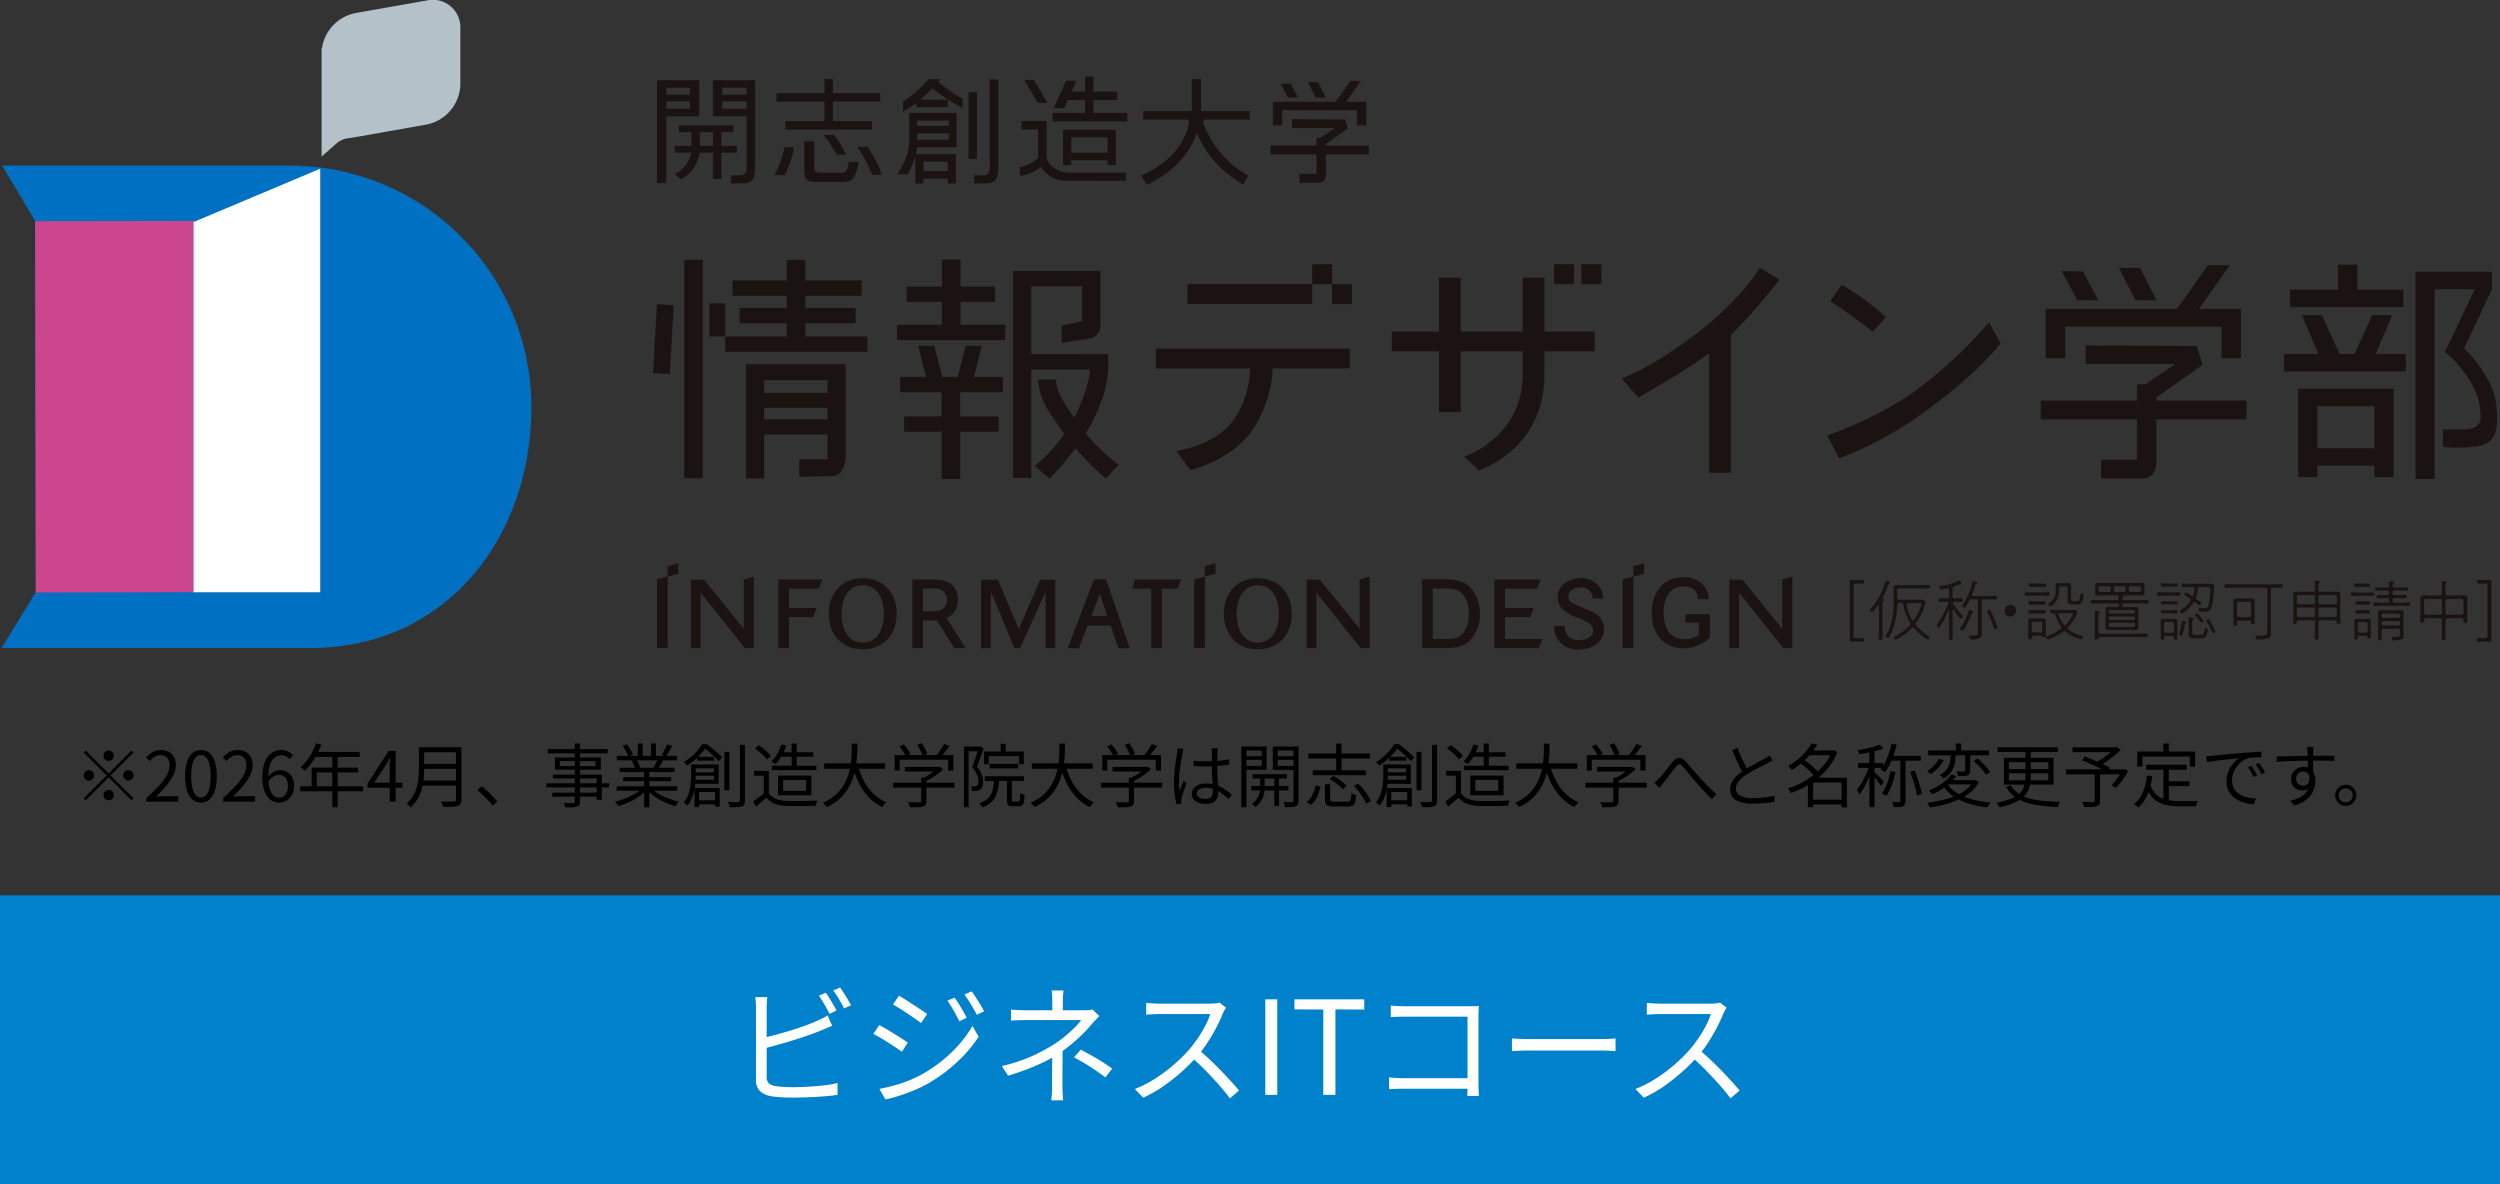 <svg xmlns="http://www.w3.org/2000/svg" xmlns:xlink="http://www.w3.org/1999/xlink" width="614" height="290.896" viewBox="0 0 614 290.896">
  <rect x="0" y="0" width="614" height="290.896" fill="#333333" stroke="none"/>
  <defs>
    <clipPath id="clip-path">
      <rect id="長方形_592" data-name="長方形 592" width="612.909" height="159.49" fill="none"/>
    </clipPath>
  </defs>
  <g id="グループ_518" data-name="グループ 518" transform="translate(-653 -1569.104)">
    <rect id="長方形_593" data-name="長方形 593" width="614" height="71" transform="translate(653 1789)" fill="#0081cc"/>
    <g id="グループ_490" data-name="グループ 490" transform="translate(653.394 1569.104)">
      <path id="パス_1485" data-name="パス 1485" d="M53.622,40.006V56.862h2.615v-7.61H62.2l.8-2.238H56.237V42.247H63.6l.808-2.241Z" transform="translate(137.143 102.316)" fill="#1a1311"/>
      <path id="パス_1486" data-name="パス 1486" d="M84.944,39.59v2.554l-2.615.69V59.686h2.636V42.158l2.618-.69V38.885Z" transform="translate(210.563 99.451)" fill="#1a1311"/>
      <path id="パス_1487" data-name="パス 1487" d="M47.862,39.59v2.554l-2.618.69V59.686h2.636V42.158l2.622-.69V38.885Z" transform="translate(115.714 99.451)" fill="#1a1311"/>
      <g id="グループ_489" data-name="グループ 489" transform="translate(0 0)">
        <g id="グループ_488" data-name="グループ 488" clip-path="url(#clip-path)">
          <path id="パス_1488" data-name="パス 1488" d="M72.9,48.32a4.959,4.959,0,0,0,1.153-3.369,4.706,4.706,0,0,0-1.508-3.7c-1.021-.864-2.437-1.242-4.789-1.242H62.875V56.858h2.618V50.074h3.4l4.294,6.784h2.771l-4.685-7.407A4.153,4.153,0,0,0,72.9,48.32m-7.407-.509V42.244h2.284a4.25,4.25,0,0,1,2.682.6,2.662,2.662,0,0,1,.911,2.127,2.783,2.783,0,0,1-.978,2.263,4.389,4.389,0,0,1-2.771.576Z" transform="translate(160.809 102.317)" fill="#1a1311"/>
          <path id="パス_1489" data-name="パス 1489" d="M82.83,40H80.059L73.6,56.908h2.771l2.117-5.539H84.15l1.9,5.539h2.771L83.033,40ZM79.4,48.974l2.074-5.429,1.857,5.429Z" transform="translate(188.234 102.289)" fill="#1a1311"/>
          <path id="パス_1490" data-name="パス 1490" d="M90.1,40.008l0,0H78.835l-.8,2.231h.032l-.007.014h4.7V56.861h2.615V42.25h3.86l.007-.014H89.3l.747-2.074.057-.153Z" transform="translate(199.581 102.314)" fill="#1a1311"/>
          <path id="パス_1491" data-name="パス 1491" d="M76.891,52.159,71.768,40.017H67.616V56.83H70.01V42.938L75.823,56.83h1.4l6.222-13.818V56.83h2.419V40.017H82.138Z" transform="translate(172.934 102.346)" fill="#1a1311"/>
          <path id="パス_1492" data-name="パス 1492" d="M60.584,52.619,50.79,40.566H47.585V57.383h2.394v-13.6l10.858,13.6h2.231V39.8l-2.483.726Z" transform="translate(121.702 101.794)" fill="#1a1311"/>
          <path id="パス_1493" data-name="パス 1493" d="M103.1,52.619,93.3,40.566H90.1V57.383H92.49v-13.6l10.858,13.6h2.231V39.8l-2.483.726Z" transform="translate(230.429 101.794)" fill="#1a1311"/>
          <path id="パス_1494" data-name="パス 1494" d="M65.43,39.918c-4.991,0-8.325,3.5-8.325,8.737,0,5.212,3.358,8.737,8.325,8.737,4.991,0,8.35-3.5,8.35-8.737s-3.358-8.737-8.35-8.737m.025,15.813c-3.209,0-5.194-2.7-5.194-7.037,0-4.312,1.985-7.033,5.194-7.033,3.184,0,5.169,2.7,5.169,7.033,0,4.315-1.985,7.037-5.169,7.037" transform="translate(146.051 102.092)" fill="#1a1311"/>
          <path id="パス_1495" data-name="パス 1495" d="M92.7,39.918c-4.991,0-8.325,3.5-8.325,8.737,0,5.212,3.358,8.737,8.325,8.737,4.991,0,8.35-3.5,8.35-8.737s-3.358-8.737-8.35-8.737m.025,15.813c-3.209,0-5.194-2.7-5.194-7.037,0-4.312,1.985-7.033,5.194-7.033,3.184,0,5.169,2.7,5.169,7.033,0,4.315-1.985,7.037-5.169,7.037" transform="translate(215.804 102.092)" fill="#1a1311"/>
          <path id="パス_1496" data-name="パス 1496" d="M105.67,49.253h6.222l.808-2.241h-7.03V42.245h7.88l.808-2.238H103.052V56.86h10.957l.808-2.241H105.67Z" transform="translate(263.564 102.32)" fill="#1a1311"/>
          <path id="パス_1497" data-name="パス 1497" d="M114.528,42.142l-2.618.69V59.688h2.64V42.156l2.618-.69V38.887l-2.64.7Z" transform="translate(286.218 99.455)" fill="#1a1311"/>
          <path id="パス_1498" data-name="パス 1498" d="M103.749,40H98.064V56.881h5.486c2.931,0,4.511-.4,5.87-1.533a8.728,8.728,0,0,0,2.821-6.909,8.877,8.877,0,0,0-2.469-6.574c-1.38-1.313-3.134-1.868-6.023-1.868m4.426,13.152c-.872,1.042-2.049,1.487-3.935,1.487h-3.554V42.242h2.974c2.156,0,3.18.288,4.134,1.156a6.569,6.569,0,0,1,1.733,5,7.447,7.447,0,0,1-1.352,4.753" transform="translate(250.808 102.294)" fill="#1a1311"/>
          <path id="パス_1499" data-name="パス 1499" d="M132.273,40.531V52.623L122.478,40.57h-3.205V57.387h2.394v-13.6l10.858,13.6h2.231V39.8Z" transform="translate(305.052 101.795)" fill="#1a1311"/>
          <path id="パス_1500" data-name="パス 1500" d="M122.208,50.989h3.255v2.963a5.649,5.649,0,0,1-3.536,1.11c-3.227,0-5.087-2.373-5.087-6.475,0-4.059,1.814-6.478,4.849-6.478,2.145,0,3.508.929,3.508,3.106h2.732a5.411,5.411,0,0,0-1.27-3.348,6.485,6.485,0,0,0-4.991-2.017c-4.71,0-7.748,3.437-7.748,8.737,0,5.411,3.063,8.737,8.008,8.737a9.81,9.81,0,0,0,6.261-2.6V48.947h-5.98Z" transform="translate(291.358 101.918)" fill="#1a1311"/>
          <path id="パス_1501" data-name="パス 1501" d="M118.324,49.416c-.665-.687-1.064-.953-3.835-2.127a26.2,26.2,0,0,1-2.885-1.355,1.864,1.864,0,0,1-.932-1.572v-.007c0-1.242,1.419-2.174,2.992-2.174a2.752,2.752,0,0,1,3,2.725h2.5A5.022,5.022,0,0,0,118.3,42a5.467,5.467,0,0,0-4.568-2.085c-3.195,0-5.674,1.953-5.674,4.7v.007a3.95,3.95,0,0,0,1.352,3.038,12.318,12.318,0,0,0,3.458,1.907,13.916,13.916,0,0,1,2.775,1.352,2.225,2.225,0,0,1,1.106,1.886c0,1.373-1.587,2.327-3.383,2.327-2.216,0-3.458-1.2-3.657-3.5h-2.529a6.067,6.067,0,0,0,1,3.483A5.951,5.951,0,0,0,113.3,57.4c3.5,0,6.108-1.974,6.108-4.988a4.324,4.324,0,0,0-1.085-3" transform="translate(274.118 102.09)" fill="#1a1311"/>
          <path id="パス_1502" data-name="パス 1502" d="M70.874,11.435H.135l8.1,13.579.157,91.2L0,129.9H75.955c32.712,0,54.15-26.518,54.15-59.23a59.23,59.23,0,0,0-59.23-59.23" transform="translate(0 29.244)" fill="#0070c3"/>
          <path id="パス_1503" data-name="パス 1503" d="M41.222,15.529l.647-.274v0l-39.553.068.157,91.2,39.2-.068h-.455Z" transform="translate(5.923 39.005)" fill="#cb468d"/>
          <path id="パス_1504" data-name="パス 1504" d="M13.252,24.754v90.925H44.363V11.644Z" transform="translate(33.893 29.78)" fill="#fff"/>
          <path id="パス_1505" data-name="パス 1505" d="M47.883.129l-17.5,3.088a10.384,10.384,0,0,0-8.214,8.677l-.075.021V38.459l3.977-3.5c1.544-1.057,2.334-.929,4.312-1.277l17.5-3.088a10.318,10.318,0,0,0,8.289-9.751V6.956A6.763,6.763,0,0,0,47.883.129" transform="translate(56.497 -0.003)" fill="#b4c1c8"/>
          <rect id="長方形_588" data-name="長方形 588" width="4.564" height="53.652" transform="translate(167.659 63.805)" fill="#1a1311"/>
          <path id="パス_1506" data-name="パス 1506" d="M44.979,37.916l4.105.3L50.024,21.3,45.918,21Z" transform="translate(115.038 53.699)" fill="#1a1311"/>
          <path id="パス_1507" data-name="パス 1507" d="M72.431,33.528H84.794V29.764H72.431V26.779H86.266V23.015H72.431v-5.08H67.867v5.08H54.543v3.764H67.867v2.985H56.322v3.764H67.867v3.234H52.747v-8.15H48.858v8.15h3.885v3.764H87.679V36.762H72.431Z" transform="translate(124.96 45.869)" fill="#1a1311"/>
          <path id="パス_1508" data-name="パス 1508" d="M77.425,28.317H85.91V24.553H77.425V17.922H72.86v6.631H64.169v3.764H72.86v5.61H61.81v3.764H88.4V33.927H77.425Z" transform="translate(158.086 45.835)" fill="#1a1311"/>
          <path id="パス_1509" data-name="パス 1509" d="M79.684,28.923h23.167a23.86,23.86,0,0,1-3.956,12.5C94.58,47.842,84.707,49.2,84.707,49.2l3.454,4.689s9.815-2.231,15.177-9.744a29.114,29.114,0,0,0,5.041-15.219H127.3V24.07H79.684Z" transform="translate(203.799 61.559)" fill="#1a1311"/>
          <path id="パス_1510" data-name="パス 1510" d="M71.407,25.143H51.388V53.2h4.468V42.419h15.55V48.47H64.469v4.337s4.749-.153,7.83-.153,3.575-3.1,3.575-5.575V25.143H71.407Zm0,7.026H55.853v-3.12H71.407Zm-15.55,3.682H71.41v2.821H55.856Z" transform="translate(131.43 64.304)" fill="#1a1311"/>
          <path id="パス_1511" data-name="パス 1511" d="M87.659,58.583c.683-1.092,1.327-2.216,1.893-3.358,3.543-7.165,3.664-11.648,3.657-13.4v-2.7H74.3V22.484h12.5V31.04l-5.02,1.078v4.248s6.08-.957,6.735-1.078a3.116,3.116,0,0,0,2.754-3.1V18.706H69.828V69.54H74.3V42.9H88.619c0,.224.007.452.007.712,0,1.466-1.323,6.3-3.454,10.5-.107.213-.221.413-.331.619-2.216-3.237-4.123-5.778-4.422-8.78a2.211,2.211,0,0,1,0-.559H75.99s.043.651.082,1.021c.484,4.557,3.319,8,6.244,12.167l.1.132a36.259,36.259,0,0,1-7.268,7.869l3.618,3.124a71.722,71.722,0,0,0,6.4-7.467,63.534,63.534,0,0,0,7.471,7.446l3.1-3.38a44.616,44.616,0,0,1-8.072-7.724" transform="translate(178.592 47.841)" fill="#1a1311"/>
          <path id="パス_1512" data-name="パス 1512" d="M133.448,19.17h-5.365V32.408H112.906V19.17h-5.365V32.408H95.979V37.26h11.562V52.17h5.365V37.26h15.177V43.1c0,15.355-14.351,20.047-14.351,20.047l3.6,3.362s16.112-5.084,16.112-23.409V37.26H145.8V32.408H133.448Z" transform="translate(245.475 49.027)" fill="#1a1311"/>
          <path id="パス_1513" data-name="パス 1513" d="M130.164,34.684c-11.413,8.7-18.322,10.979-18.322,10.979l4.073,4.689s10.438-5.8,17.393-10.847v29.35h5.368V35.026a138.984,138.984,0,0,0,11.9-13.6l-4.821-2.939s-4.184,7.5-15.6,16.2" transform="translate(286.046 47.27)" fill="#1a1311"/>
          <path id="パス_1514" data-name="パス 1514" d="M136.74,31.2l3.18-3.6A55.074,55.074,0,0,0,134,22.842a51.683,51.683,0,0,0-4.949-3.177L126.234,23.7s1.736,1.042,4.945,3.326S136.74,31.2,136.74,31.2" transform="translate(322.855 50.293)" fill="#1a1311"/>
          <path id="パス_1515" data-name="パス 1515" d="M148.108,38.788c-9.808,7.154-22.082,11.228-22.082,11.228l2.9,5.61s10.039-3.209,22.021-12.089c13.031-9.659,17.7-16.162,17.7-16.162l-2.9-5.119a113.154,113.154,0,0,1-17.642,16.532" transform="translate(322.323 56.92)" fill="#1a1311"/>
          <path id="パス_1516" data-name="パス 1516" d="M145.891,33.392h38.39v7.763h4.774V29.042H178.739l7.606-10.733h-5.4l-7.585,10.733H141.117V41.155h4.774Z" transform="translate(360.92 46.823)" fill="#1a1311"/>
          <path id="パス_1517" data-name="パス 1517" d="M169.167,36.636,180.5,28.624,179.111,24l-27.294-.157v4.561h22.046L166.424,33.4h-2.031v3.977H140.774V42h23.619v9.9h-8.816v4.621h9.894s3.7.462,3.7-4.159V42H191.3V37.376H169.167Z" transform="translate(360.042 60.987)" fill="#1a1311"/>
          <path id="パス_1518" data-name="パス 1518" d="M117.395,18.241h-4.9v4.885H81.869v4.853H112.5V23.144h4.863v4.9h4.906V23.14h-4.877Z" transform="translate(209.386 46.652)" fill="#1a1311"/>
          <rect id="長方形_589" data-name="長方形 589" width="4.902" height="4.902" transform="translate(381.285 64.894)" fill="#1a1311"/>
          <rect id="長方形_590" data-name="長方形 590" width="4.902" height="4.902" transform="translate(387.987 64.894)" fill="#1a1311"/>
          <path id="パス_1519" data-name="パス 1519" d="M155.43,26.489l-4.073-7.973-5.187-.028,4.073,7.973Z" transform="translate(373.843 47.283)" fill="#1a1311"/>
          <path id="パス_1520" data-name="パス 1520" d="M82.1,23.867h-3.97l-1.957,7.67H72.366l-1.957-7.67h-3.97l1.957,7.67H62.031V35.3H72.223v5.934H63V45h9.221v11.58h4.564V45h9.435V41.235H76.788V35.3h10.5V31.537H80.143Z" transform="translate(158.649 61.041)" fill="#1a1311"/>
          <path id="パス_1521" data-name="パス 1521" d="M151.212,25.89l-3.8-7.14-5.187-.028,3.8,7.14Z" transform="translate(363.765 47.881)" fill="#1a1311"/>
          <path id="パス_1522" data-name="パス 1522" d="M184.174,21.754h-4.945L174.9,31.3h-3.668l-4.326-9.549h-4.945l4.073,9.549h-8.474V35.6h29.93V31.3H180.1Z" transform="translate(402.982 55.636)" fill="#1a1311"/>
          <path id="パス_1523" data-name="パス 1523" d="M185.809,24.419h-11.3V18.268h-4.717v6.151H157.982v4.294h27.828Z" transform="translate(404.052 46.72)" fill="#1a1311"/>
          <path id="パス_1524" data-name="パス 1524" d="M177.282,26.835H158.541v21.7h4.717v-2.8h14.024v2.8H182v-21.7h-4.717Zm-14.024,4.3h14.024v10.31H163.258Z" transform="translate(405.483 68.631)" fill="#1a1311"/>
          <path id="パス_1525" data-name="パス 1525" d="M186.428,51.112c-.9-7-7.83-13.547-7.83-13.547l6.845-14.508v-4.3h-18.8V69.647h4.717V23.057h9.858l-7.354,15.39a24.144,24.144,0,0,1,3.924,3.988c4.2,5.13,4.845,8.958,4.845,12.224s-4.845,2.832-4.845,2.832h-4.383v4.29a36.68,36.68,0,0,0,7.322,0c5.418-.338,6.6-3.671,5.7-10.669" transform="translate(426.207 47.976)" fill="#1a1311"/>
          <path id="パス_1526" data-name="パス 1526" d="M65.264,15.788H55.67v2.081H76.94V15.788H67.346v-4.8H78.965V8.911H67.346V5.457H65.264V8.911H53.5v2.081H65.264Z" transform="translate(136.82 13.955)" fill="#1a1311"/>
          <path id="パス_1527" data-name="パス 1527" d="M66.673,7.8h-1.95v7.428c0,3.209-2.882,7.627-2.882,7.627h2.594A33.138,33.138,0,0,0,66.229,18.5v6.638h2.021v-1.2h5.945v1.2h2.021V17.919H66.4a6.955,6.955,0,0,0,.277-1.7h9.709V7.8H66.673Zm1.576,11.961h5.945v2.334H68.249Zm6.183-5.4H66.673V12.843h7.759Zm0-3.38H66.673V9.655h7.759Z" transform="translate(158.167 19.942)" fill="#1a1311"/>
          <path id="パス_1528" data-name="パス 1528" d="M53.329,14.409h2.284V5.54H45.243V30.788h2.284V14.409Zm0-1.861h-5.8V10.734h5.8Zm0-3.483h-5.8V7.4h5.8Z" transform="translate(115.713 14.167)" fill="#1a1311"/>
          <path id="パス_1529" data-name="パス 1529" d="M61.745,15.357V13.688H57.92V10.323h2.931V8.654H47.5v1.669h3.049v3.365h-4.07v1.669H50.5a7.114,7.114,0,0,1-4.024,5.255L48,21.917a8.707,8.707,0,0,0,4.561-6.56h3.277v6.464H57.92V15.357Zm-9.111-5.034h3.209v3.365H52.634Z" transform="translate(118.856 22.132)" fill="#1a1311"/>
          <path id="パス_1530" data-name="パス 1530" d="M58.66,5.54H49.1v8.869h8.289v11.9c0,1.213.128,2.576-1.636,2.576H53.54V30.9s3.287-.018,3.472-.039c2.252-.238,2.462-1.782,2.462-4.55V5.54ZM51.388,7.4h6.005V9.066H51.388Zm0,3.333h6.005v1.814H51.388Z" transform="translate(125.588 14.167)" fill="#1a1311"/>
          <path id="パス_1531" data-name="パス 1531" d="M53.348,17.032h2.593s2.167-4.66,2.167-6.873H55.824a24.035,24.035,0,0,1-2.476,6.873" transform="translate(136.442 25.981)" fill="#1a1311"/>
          <path id="パス_1532" data-name="パス 1532" d="M59.071,10.14a35.424,35.424,0,0,1,3.675,6.873h2.28c-.462-2.465-3.362-6.873-3.362-6.873Z" transform="translate(151.079 25.932)" fill="#1a1311"/>
          <path id="パス_1533" data-name="パス 1533" d="M59.975,14.14h2.28a19.686,19.686,0,0,0-2.931-4.824h-2.59a29.182,29.182,0,0,1,3.241,4.824" transform="translate(145.102 23.825)" fill="#1a1311"/>
          <path id="パス_1534" data-name="パス 1534" d="M93.38,5.457H91.093V13.33H79.157v2.081H89.716l0,0a.705.705,0,0,1,.722.715c0,.089-.028.149-.028.238-1.32,5.963-5.568,9.847-10.929,12.434-.267.121-.8.381-.8.381l1.352,2.231s.811-.324,1.078-.473c4.906-2.59,9.036-6.382,10.961-11.651.057-.121.164-.3.388-.235l0-.032A25.908,25.908,0,0,0,102.79,30.787c.27.149.961.551.961.551L105,29.2s-1.295-.765-1.711-1.035a24.534,24.534,0,0,1-9.353-11.861c0-.089-.032-.149-.032-.238a.6.6,0,0,1,.644-.655l0,0h10.769V13.33H93.38Z" transform="translate(201.213 13.955)" fill="#1a1311"/>
          <rect id="長方形_591" data-name="長方形 591" width="2.081" height="16.393" transform="translate(237.483 22.641)" fill="#1a1311"/>
          <path id="パス_1535" data-name="パス 1535" d="M70.99,26.464c0,1.21.128,2.576-1.636,2.576H67.137v2.014s3.287-.021,3.469-.039c2.256-.242,2.465-1.786,2.465-4.55V5.481H70.99Z" transform="translate(171.709 14.016)" fill="#1a1311"/>
          <path id="パス_1536" data-name="パス 1536" d="M70.868,6.127a4.233,4.233,0,0,1,.637-.658H68.488a27.347,27.347,0,0,1-2.86,2.9,20.911,20.911,0,0,1-3.4,2.576V13.42a25.921,25.921,0,0,0,3.277-2.11v1.035H73.23V10.485H66.56l.057-.046a32.442,32.442,0,0,0,2.775-2.711c.8.623,1.95,1.484,3.376,2.423a29.4,29.4,0,0,0,4.077,2.323V10.247a25.752,25.752,0,0,1-3-1.91,28.886,28.886,0,0,1-2.981-2.209" transform="translate(159.159 13.986)" fill="#1a1311"/>
          <path id="パス_1537" data-name="パス 1537" d="M64.23,17.481H59.413c-.993,0-1.565-.089-1.565-1.174V9.754H55.411V16.1c0,.48.032.982.032,1.466,0,1.864,1.291,2.177,2.857,2.177h6.382c1.174,0,1.985,0,2.8-.936a9.716,9.716,0,0,0,1.295-3.988H66.368c-.452,2.711-.993,2.665-2.138,2.665" transform="translate(141.719 24.945)" fill="#1a1311"/>
          <path id="パス_1538" data-name="パス 1538" d="M90.049,12.789h18.343V16.5h2.284V10.711h-4.931l3.636-5.13H106.8l-3.625,5.13H87.765V16.5h2.284Z" transform="translate(224.468 14.273)" fill="#1a1311"/>
          <path id="パス_1539" data-name="パス 1539" d="M101.171,14.692V14.34l5.415-3.828L105.924,8.3,92.878,8.228v2.181h10.538l-3.554,2.384H98.89v1.9H87.6V16.9H98.89v4.732H94.678v2.209H99.4s1.768.221,1.768-1.989V16.9h10.577V14.692Z" transform="translate(224.05 21.042)" fill="#1a1311"/>
          <path id="パス_1540" data-name="パス 1540" d="M94.606,9.491,92.66,5.681l-2.48-.014,1.946,3.81Z" transform="translate(230.644 14.492)" fill="#1a1311"/>
          <path id="パス_1541" data-name="パス 1541" d="M92.591,9.2,90.777,5.793,88.3,5.779l1.814,3.412Z" transform="translate(225.828 14.778)" fill="#1a1311"/>
          <path id="パス_1542" data-name="パス 1542" d="M76.253,11.166,72.991,5.516H70.607l3.255,5.649Z" transform="translate(180.584 14.106)" fill="#1a1311"/>
          <path id="パス_1543" data-name="パス 1543" d="M86.237,17.623V8.964H73.277v8.659H75.3v-1.2h8.919v1.2ZM75.3,10.8h8.919v3.778H75.3Z" transform="translate(187.413 22.924)" fill="#1a1311"/>
          <path id="パス_1544" data-name="パス 1544" d="M76.883,17.3l-.011.014V8.356H70.707v2.081h4.084V17.5c-1.54,1.06-2.771,1.957-4.219,2.1a1.1,1.1,0,0,1-.277,0v2.191s.324-.021.505-.043a10.009,10.009,0,0,0,4.71-2.159,6.755,6.755,0,0,0,5.61,3.426c.181.021,15.266.043,15.266.043V21.042H82.376c-3.38,0-5.493-2.529-5.493-3.739" transform="translate(179.783 21.369)" fill="#1a1311"/>
          <path id="パス_1545" data-name="パス 1545" d="M82.582,14.216V11.06H88.42V8.979H82.582V5.286H80.5V8.979H77.22l1.2-2.668H75.847L72.82,13.045h2.569L76.3,11.06H80.5v3.156H72.56V16.3H90.889V14.216Z" transform="translate(185.579 13.518)" fill="#1a1311"/>
          <path id="パス_1546" data-name="パス 1546" d="M131.077,54.81c0,.313-.05.391-.327.391-.114,0-.833-.014-1.306-.014H128c-.342,0-.409-.064-.409-.409V40.462c0-.345.068-.409.409-.409h1.455c.473,0,1.2-.018,1.309-.018.278,0,.324.082.324.391v.132c0,.31-.046.395-.324.395-.114,0-.836-.018-1.309-.018h-.491c-.374,0-.441.064-.441.441V53.91c0,.363.068.427.441.427h.477c.473,0,1.192-.018,1.306-.018.277,0,.327.082.327.395Z" transform="translate(326.333 102.391)" fill="#1a1311"/>
          <path id="パス_1547" data-name="パス 1547" d="M132.518,44.828c0,.11-.1.146-.228.228-.246.16-.214.473-.214,1.651v5.18c0,.687.05,1.373.05,2.06,0,.359-.032.619-.473.619s-.477-.242-.477-.619c0-.687.05-1.373.05-2.06V46.2c-.014-.064-.05-.132-.132-.132a.126.126,0,0,0-.114.068,15.607,15.607,0,0,1-1.192,1.5.5.5,0,0,1-.327.16.553.553,0,0,1-.491-.441.562.562,0,0,1,.181-.327,18.13,18.13,0,0,0,2.256-3.266,15.685,15.685,0,0,0,1.323-3.351c.032-.132.064-.31.228-.31.05,0,1.014.2,1.014.441,0,.1-.132.178-.213.21-.21.1-.228.2-.342.527a18.309,18.309,0,0,1-1.373,3.12.138.138,0,0,0-.018.082c0,.1.068.132.149.146.114.018.342.032.342.2m7.7,5.866a.462.462,0,0,0,.132.327,15.453,15.453,0,0,0,3.088,2.679c.1.064.246.146.246.277s-.246.505-.459.505a1.125,1.125,0,0,1-.441-.21,14.11,14.11,0,0,1-2.942-2.615.4.4,0,0,0-.292-.146.4.4,0,0,0-.281.128,13.8,13.8,0,0,1-3.2,2.565,1.655,1.655,0,0,1-.7.313.508.508,0,0,1-.445-.459c0-.245.3-.377.736-.623a11.316,11.316,0,0,0,3.124-2.451.491.491,0,0,0,.16-.359.6.6,0,0,0-.1-.327,9.9,9.9,0,0,1-1.587-4.347.437.437,0,0,0-.487-.423h-.6c-.313,0-.441.132-.459.441a20.436,20.436,0,0,1-.768,5.148A11.539,11.539,0,0,1,133.664,54a.237.237,0,0,1-.2.1c-.242,0-.651-.21-.651-.455a.368.368,0,0,1,.082-.181c1.469-2.174,1.942-5.621,1.942-8.239v-3.38c0-.591.182-.736.836-.736.505,0,1.028.014,1.537.014h4.379c.687,0,1.455-.032,1.864-.032.277,0,.309.149.309.441s-.032.445-.309.445c-.363,0-1.178-.036-1.864-.036h-5.425c-.327,0-.459.132-.459.441v1.9c0,.309.132.441.459.441h4.575c.359,0,.719-.014,1.078-.014a.738.738,0,0,1,.8.751,3.526,3.526,0,0,1-.178.786,13.881,13.881,0,0,1-2.092,4.116.572.572,0,0,0-.132.345m-.6-.9a.329.329,0,0,0,.245-.146,15,15,0,0,0,1.683-3.433,2.539,2.539,0,0,0,.114-.473c0-.263-.341-.213-.964-.213h-2.256c-.213,0-.409.1-.409.345,0,.032.018.078.018.11a9.418,9.418,0,0,0,1.306,3.647.3.3,0,0,0,.263.164" transform="translate(329.855 102.568)" fill="#1a1311"/>
          <path id="パス_1548" data-name="パス 1548" d="M139.78,48.548c.082.1.231.228.231.377a.612.612,0,0,1-.509.473c-.409,0-1.551-1.864-1.779-2.256-.036-.032-.068-.068-.117-.068s-.1.068-.1.132v4.579c0,.733.032,1.469.032,2.206,0,.377-.018.655-.459.655s-.473-.263-.473-.655c0-.736.032-1.473.032-2.206V47.338a.092.092,0,0,0-.082-.1c-.032,0-.064.036-.082.068a22.836,22.836,0,0,1-1.978,3.97c-.1.164-.21.359-.391.359s-.523-.245-.523-.441a.5.5,0,0,1,.117-.263,27.731,27.731,0,0,0,2.761-5.244.444.444,0,0,0,.032-.132c0-.213-.164-.277-.342-.277h-.327c-.477,0-.964.032-1.455.032-.3,0-.31-.21-.31-.441s.014-.441.31-.441c.491,0,.978.036,1.455.036h.359c.327,0,.455-.132.455-.459V42.337c0-.2-.082-.359-.309-.359-.032,0-.082.018-.114.018a11.492,11.492,0,0,1-1.5.277c-.359,0-.459-.441-.459-.573,0-.263.2-.3.377-.31a13.154,13.154,0,0,0,4.3-1.259.258.258,0,0,1,.146-.05c.132,0,.3.228.441.427.132.16.246.292.246.409a.143.143,0,0,1-.149.128.518.518,0,0,1-.114-.032.726.726,0,0,0-.2-.032c-.064,0-1.21.441-1.387.505a.522.522,0,0,0-.409.587v1.932c0,.327.128.459.455.459h.246c.491,0,.982-.036,1.473-.036.3,0,.3.2.3.441s0,.441-.3.441c-.491,0-.982-.032-1.473-.032h-.359c-.146,0-.245.05-.245.213a.651.651,0,0,0,.068.277,18.408,18.408,0,0,0,2.106,2.778m2.928-.8c0,.114-.117.164-.2.2-.2.05-.246.128-.313.309a17.449,17.449,0,0,1-1.846,3.711c-.114.164-.246.377-.473.377-.164,0-.555-.164-.555-.377a.736.736,0,0,1,.164-.345,13.109,13.109,0,0,0,1.9-3.856c.064-.228.1-.473.278-.473.046,0,1.046.245,1.046.459m-.491-3.056a.625.625,0,0,0-.637.359c-.213.409-.591,1.078-.832,1.455-.1.114-.2.242-.363.242s-.555-.192-.555-.406a1.976,1.976,0,0,1,.245-.491,15.055,15.055,0,0,0,2.256-5.379c.032-.128.082-.26.228-.26a1.775,1.775,0,0,1,.395.1c.473.149.669.2.669.345,0,.114-.132.181-.228.213-.213.1-.245.228-.31.455-.213.751-.494,1.437-.768,2.159a.288.288,0,0,0-.018.128c0,.2.146.263.309.263h3.81c.569,0,1.142-.032,1.619-.032.31,0,.342.146.342.441,0,.277-.032.441-.327.441-.459,0-1.078-.032-1.633-.032h-1.309c-.327,0-.455.132-.455.455v7.012c0,.327.032.672.032,1.014,0,1.323-1.373,1.355-2.369,1.355-.263,0-.477-.014-.573-.178a1.542,1.542,0,0,1-.114-.523c0-.164.114-.245.277-.245.064,0,.178.018.245.018.146.014.292.014.438.014,1.131,0,1.145-.31,1.145-1.323V45.147c0-.324-.128-.455-.459-.455Zm5.834,7.272c-.26,0-.345-.2-.409-.391a22.192,22.192,0,0,0-1.537-3.611.689.689,0,0,1-.114-.313c0-.228.327-.409.523-.409s.263.114.345.263c.26.491.619,1.242.847,1.782a15.32,15.32,0,0,1,.836,2.288c0,.245-.277.391-.491.391" transform="translate(341.658 102.509)" fill="#1a1311"/>
          <path id="パス_1549" data-name="パス 1549" d="M141.089,43.112a1.432,1.432,0,0,1-1.473,1.469,1.271,1.271,0,0,1-1.338-1.288,1.453,1.453,0,0,1,1.5-1.523,1.281,1.281,0,0,1,1.309,1.341" transform="translate(353.659 106.831)" fill="#1a1311"/>
          <path id="パス_1550" data-name="パス 1550" d="M141.445,43.343c-.491,0-.982.032-1.473.032-.292,0-.31-.2-.31-.427s.018-.441.31-.441c.491,0,.982.032,1.473.032h2.547c.491,0,.982-.032,1.473-.032.309,0,.309.2.309.441s-.014.427-.309.427c-.491,0-.982-.032-1.473-.032Zm-.9,6.667c0-.146-.018-.3-.018-.459,0-.455.181-.6.64-.6h3.02c.445,0,.655.117.655.591V52.2c0,.31.018.637.018.964s-.114.423-.459.423-.391-.132-.423-.2c-.082-.181-.263-.2-.427-.2h-1.633c-.391,0-.505.213-.523.573,0,.245-.1.278-.459.278-.26,0-.409-.032-.409-.327s.018-.591.018-.868Zm1.274-2.288c-.359,0-.733.018-.929.018-.277,0-.3-.231-.3-.445s.032-.423.3-.423c.2,0,.569.032.929.032h1.814c.359,0,.736-.032.932-.032.3,0,.3.228.3.459,0,.21-.032.409-.3.409-.228,0-.573-.018-.932-.018Zm.036-2.174c-.359,0-.736.018-.95.018-.277,0-.277-.231-.277-.445s.018-.409.277-.409c.213,0,.591.018.95.018h1.8c.359,0,.751-.018.946-.018.278,0,.278.231.278.445s-.014.409-.278.409c-.245,0-.569-.018-.946-.018Zm.128-4.365c-.391,0-.864.032-1.046.032-.292,0-.292-.228-.292-.455s.032-.409.292-.409c.181,0,.655.032,1.046.032h1.587c.377,0,.832-.032,1.046-.032.277,0,.3.213.3.423,0,.231-.018.441-.3.441-.245,0-.669-.032-1.046-.032Zm-.587,10.74a.464.464,0,0,0,.459.455h1.665a.455.455,0,0,0,.459-.455V50.205a.443.443,0,0,0-.459-.441h-1.665a.432.432,0,0,0-.459.441Zm8.026.128a.482.482,0,0,0-.327.132,14.8,14.8,0,0,1-2.4,1.423,5.135,5.135,0,0,1-1.242.455.486.486,0,0,1-.491-.473c0-.26.231-.31.491-.409a13.978,13.978,0,0,0,3.042-1.633.379.379,0,0,0,.178-.327.446.446,0,0,0-.1-.277,11.31,11.31,0,0,1-1.423-2.924.417.417,0,0,0-.473-.327h-.441c-.3,0-.327-.149-.327-.427,0-.31.032-.459.327-.459.619,0,1.242.05,1.861.05h2.618c.31,0,.569-.014.783-.014.459-.018.7,0,.85.146a.908.908,0,0,1,.245.555c0,.754-1.683,2.91-2.238,3.5a.48.48,0,0,0-.132.3.387.387,0,0,0,.178.3,8.743,8.743,0,0,0,3.205,1.537c.2.046.359.082.359.309,0,.114-.082.541-.395.541a2.048,2.048,0,0,1-.406-.082,8.882,8.882,0,0,1-3.433-1.733.5.5,0,0,0-.309-.149m-2.06-7.354c-.213.31-1.078,1.259-1.437,1.259-.164,0-.427-.327-.427-.559,0-.16.146-.228.31-.359a3.309,3.309,0,0,0,1.473-3.152c0-.3-.018-.591-.018-.882,0-.541.132-.754.7-.754.2,0,.391.018.587.018h1.2c.21,0,.406-.018.619-.018.573,0,.7.2.7.736v2.878c0,.555,0,.815.537.815h.914c.345,0,.655-.032.786-1.533.018-.231.082-.345.391-.345.245,0,.459.05.459.327a5.13,5.13,0,0,1-.245,1.306c-.31.918-.655,1.064-1.323,1.064h-1.309c-.914,0-1.078-.459-1.078-1.274V41.542c0-.327-.132-.459-.455-.459h-1.163c-.31,0-.455.117-.455.445a5.091,5.091,0,0,1-.768,3.17m2.124,5.884a.389.389,0,0,0,.3-.149,8.356,8.356,0,0,0,1.715-2.565c0-.245-.278-.21-.818-.21h-2.384c-.181.014-.345.082-.345.292,0,.032.018.082.018.114A9.106,9.106,0,0,0,149.19,50.4a.381.381,0,0,0,.3.181" transform="translate(357.201 102.944)" fill="#1a1311"/>
          <path id="パス_1551" data-name="パス 1551" d="M152.345,44.468h3.842c.637,0,1.259-.032,1.9-.032.309,0,.327.132.327.441,0,.277-.018.441-.31.441-.64,0-1.277-.032-1.914-.032h-3.956c-.246,0-.342.1-.342.327v.213c0,.242.1.342.342.342h1.946c.342,0,.669-.014,1-.014.555,0,.687.164.687.619,0,.2-.014.391-.014.6V50.6c0,.2.014.409.014.6,0,.491-.164.623-.7.623-.327,0-.655-.018-.982-.018h-4.689c-.313,0-.64.018-.95.018-.473,0-.719-.068-.719-.6V46.773c0-.455.132-.619.669-.619.345,0,.672.014,1,.014h1.256c.246,0,.345-.1.345-.342v-.213c0-.228-.1-.327-.345-.327h-4.28c-.64,0-1.277.032-1.914.032-.3,0-.31-.178-.31-.441,0-.3.014-.441.31-.441.637,0,1.274.032,1.914.032h4.166c.3,0,.427-.114.427-.441a1.46,1.46,0,0,0-.036-.391.339.339,0,0,0-.342-.327h-3.138c-.523,0-.95.018-1.274.018-.768,0-1.014-.082-1.014-.523,0-.114.014-.231.014-.327V41.1c0-.114-.014-.228-.014-.345,0-.505.441-.519.85-.519.487,0,.964.032,1.437.032h7.549c.459,0,.918-.032,1.373-.032.427,0,.914,0,.914.519,0,.117-.014.231-.014.345v1.373c0,.1.014.213.014.327,0,.473-.374.523-.815.523-.491,0-.982-.018-1.473-.018H151.94c-.068,0-.117,0-.117.018s.036.032.068.032c.277.032.423.064.423.2,0,.1-.082.114-.21.213a.4.4,0,0,0-.2.359c0,.26.213.342.441.342m-6.717,9.691c-.441,0-.473-.228-.473-.6,0-.591.032-1.178.032-1.768V49.1a9.8,9.8,0,0,0-.064-1.555.73.73,0,0,1-.018-.2c0-.164.1-.213.245-.213s.359.018.491.032c.427.036.637.068.637.231,0,.114-.082.146-.228.228-.228.146-.2.391-.2,1.473V52.33c.032.3.178.409.473.409h9.413c.623,0,1.259-.05,1.9-.05.3,0,.327.146.327.459,0,.292-.05.423-.327.423-.637,0-1.274-.032-1.9-.032h-9.595c-.178.018-.26.082-.277.245-.046.3-.146.374-.441.374m.9-13.088a.368.368,0,0,0-.391.391V42.1a.359.359,0,0,0,.391.391h2.142a.368.368,0,0,0,.391-.391v-.637a.377.377,0,0,0-.391-.391Zm8.513,6.194a.333.333,0,0,0-.341-.342h-5.738a.319.319,0,0,0-.324.342v.178a.305.305,0,0,0,.324.327H154.7a.319.319,0,0,0,.341-.327Zm-6.08,1.224a.307.307,0,0,0-.324.327V49a.319.319,0,0,0,.324.342H154.7a.333.333,0,0,0,.341-.342v-.181a.321.321,0,0,0-.341-.327Zm0,1.555a.307.307,0,0,0-.324.327v.342a.32.32,0,0,0,.324.345H154.7a.334.334,0,0,0,.341-.345V50.37a.321.321,0,0,0-.341-.327Zm.918-7.944a.359.359,0,0,0,.391.391h2.092a.368.368,0,0,0,.391-.391v-.637a.377.377,0,0,0-.391-.391h-2.092a.368.368,0,0,0-.391.391Zm3.693,0a.368.368,0,0,0,.391.391h2.142a.373.373,0,0,0,.409-.391v-.637a.382.382,0,0,0-.409-.391h-2.142a.377.377,0,0,0-.391.391Z" transform="translate(368.91 102.911)" fill="#1a1311"/>
          <path id="パス_1552" data-name="パス 1552" d="M150.347,43.28c-.441,0-.946.032-1.242.032s-.309-.228-.309-.455.032-.409.309-.409c.3,0,.786.018,1.242.018h2.665c.459,0,.95-.018,1.259-.018.277,0,.3.2.3.427s-.018.438-.3.438c-.342,0-.786-.032-1.259-.032Zm2.305,9.936H150.87c-.228,0-.327.082-.327.313v.245c0,.277-.082.342-.423.342-.377,0-.409-.114-.409-.374,0-.278.018-.555.018-.836V50.342c0-.228-.018-.459-.018-.687,0-.455.1-.669.6-.669h2.86c.541,0,.623.213.623.7v4.02c0,.3,0,.409-.409.409-.359,0-.427-.082-.427-.359a.838.838,0,0,1,.018-.21c-.018-.249-.1-.331-.327-.331m-1.551-5.6c-.377,0-.786.032-1.064.032s-.263-.228-.263-.427.018-.391.263-.391c.277,0,.687.032,1.064.032h1.405c.377,0,.783-.032,1.06-.032s.263.2.263.409,0,.409-.263.409c-.309,0-.683-.032-1.06-.032Zm.032-2.191c-.377,0-.786.032-1.064.032s-.277-.21-.277-.423.032-.391.277-.391c.277,0,.687.032,1.064.032h1.405c.374,0,.783-.032,1.046-.032s.278.2.278.409-.018.406-.278.406c-.3,0-.672-.032-1.046-.032Zm-.2-4.362c-.327,0-.736.032-.868.032-.26,0-.26-.213-.26-.427,0-.2.014-.391.26-.391.132,0,.541.032.868.032h1.8c.342,0,.736-.032.868-.032.26,0,.277.213.277.409,0,.213-.018.409-.277.409-.167,0-.509-.032-.868-.032Zm1.583,11.391a.47.47,0,0,0,.459-.459V50.21a.457.457,0,0,0-.459-.455h-1.537a.454.454,0,0,0-.455.455v1.782a.466.466,0,0,0,.455.459Zm3.515-2.6c0,.082-.082.117-.146.149-.164.064-.2.1-.231.277a24.006,24.006,0,0,1-.537,2.483c-.068.2-.164.327-.395.327-.146,0-.523-.068-.523-.3a.32.32,0,0,1,.036-.178,12.869,12.869,0,0,0,.587-2.437c.05-.655.064-.669.228-.669.117,0,.982.132.982.342m1.978-4.984a.4.4,0,0,0-.309.2,8.642,8.642,0,0,1-2.16,2.288,1.1,1.1,0,0,1-.569.3c-.313,0-.459-.377-.459-.555,0-.149.064-.2.2-.277a7.211,7.211,0,0,0,2.32-2.224.539.539,0,0,0,.082-.26.41.41,0,0,0-.21-.345c-.573-.377-.932-.6-1.146-.751-.146-.117-.228-.2-.228-.281,0-.178.2-.455.406-.455a7.39,7.39,0,0,1,1.277.736.394.394,0,0,0,.213.078.308.308,0,0,0,.292-.242,8.859,8.859,0,0,0,.3-1.455c0-.313-.149-.427-.427-.427h-.929c-.509,0-1.014.032-1.523.032-.278,0-.324-.128-.324-.438s.046-.441.324-.441c.509,0,1.014.032,1.523.032h3.807c.473,0,.964-.018,1.455-.018.623,0,.9.146.9.786a22.6,22.6,0,0,1-.623,4.966c-.359,1.046-1.146,1.146-2.124,1.146-.655,0-.982.032-.982-.655,0-.2.032-.327.245-.327.082,0,.181.018.263.018.228.014.555.05.783.05.719,0,.964-.132,1.146-.854a24.645,24.645,0,0,0,.374-3.807c0-.569-.359-.491-1.142-.491h-1.405c-.313,0-.459.114-.491.427a9.037,9.037,0,0,1-.441,1.96,1,1,0,0,0-.032.228.522.522,0,0,0,.228.409c.277.2.573.409.832.623.1.082.213.181.213.31a.491.491,0,0,1-.441.459,4.491,4.491,0,0,1-.964-.655.4.4,0,0,0-.246-.082m1.455,8.058c.637,0,.783-.032.982-1.192.046-.3.064-.441.309-.441.2,0,.555.064.555.324a4.473,4.473,0,0,1-.505,1.718,1.469,1.469,0,0,1-1.309.409h-1.537c-.687,0-1.387-.117-1.387-.964,0-.213.014-.409.014-.623V49.968a6.725,6.725,0,0,0-.05-1c0-.046-.014-.1-.014-.164,0-.132.1-.164.213-.164s.783.068.946.082c.082.018.2.032.2.149,0,.1-.1.128-.164.178-.245.149-.26.342-.26.918v2.384c0,.573.309.573.815.573Zm-.441-4.984c.246.245.473.505.7.768.132.164.491.537.491.733,0,.263-.31.427-.505.427-.132,0-.214-.114-.278-.213-.245-.31-.786-.932-1.064-1.21a.469.469,0,0,1-.178-.309.508.508,0,0,1,.487-.427c.149,0,.245.132.345.231m3.611,4.543c-.213,0-.278-.146-.359-.345a14.272,14.272,0,0,0-1.242-2.352.642.642,0,0,1-.114-.3c0-.228.292-.423.505-.423.164,0,.213.1.3.228.26.391.473.818.7,1.242a10.5,10.5,0,0,1,.7,1.569c0,.231-.263.377-.491.377" transform="translate(380.559 103.003)" fill="#1a1311"/>
          <path id="パス_1553" data-name="パス 1553" d="M163.962,41.673c0-.313-.132-.445-.441-.445h-7.83c-.637,0-1.256.036-1.9.036-.324,0-.342-.167-.342-.477s.018-.459.342-.459c.64,0,1.259.036,1.9.036h9.776c.637,0,1.256-.036,1.893-.036.327,0,.363.132.363.459,0,.31-.036.477-.345.477-.637,0-1.274-.036-1.91-.036h-.132c-.31,0-.459.132-.459.445v9.282c0,.441.032.882.032,1.341,0,.6-.128,1.174-.768,1.387a8.011,8.011,0,0,1-2.27.245c-.164,0-.441.018-.555-.132a1.6,1.6,0,0,1-.181-.619.245.245,0,0,1,.277-.263c.1,0,.491.05.9.05,1.619,0,1.651-.263,1.651-1.747Zm-3.988,7.909a.287.287,0,0,0-.327-.327h-2.714c-.26,0-.374.114-.391.377,0,.164.018.342.018.505,0,.313-.082.409-.459.409-.342,0-.441-.082-.441-.374,0-.345.018-.672.018-1.014V45.38c0-.26-.018-.537-.018-.815,0-.509.114-.736.672-.736.178,0,.374.014.555.014h2.761c.181,0,.359-.014.541-.014.523,0,.687.178.687.7,0,.278-.018.569-.018.847v3.383c0,.313.018.623.018.932,0,.327-.036.459-.441.459-.277,0-.459-.05-.459-.345Zm-.441-1.128a.46.46,0,0,0,.459-.459V45.1a.462.462,0,0,0-.459-.459H157a.46.46,0,0,0-.459.459v2.892a.458.458,0,0,0,.459.459Z" transform="translate(392.47 103.141)" fill="#1a1311"/>
          <path id="パス_1554" data-name="パス 1554" d="M164.853,49.816c-.31,0-.441.146-.441.455v1.441c0,.751.032,1.5.032,2.252,0,.377-.014.623-.473.623-.441,0-.473-.245-.473-.623,0-.751.05-1.5.05-2.252V50.272c0-.31-.132-.455-.459-.455h-3.647c-.228,0-.324.1-.324.324v.181c0,.327-.132.374-.459.374-.345,0-.459-.078-.459-.391,0-.359.032-.719.032-1.06V44.5c0-.313-.014-.64-.014-.964,0-.655.26-.754.85-.754.473,0,.932.018,1.387.018h2.633c.327,0,.459-.132.459-.459v-.7a9.3,9.3,0,0,0-.068-1.178.512.512,0,0,1-.018-.164c0-.164.1-.213.246-.213a3.626,3.626,0,0,1,.459.05c.377.032.672.014.672.213,0,.114-.085.146-.231.245-.245.16-.213.423-.2,1.747,0,.327.132.459.441.459h2.714c.441,0,.882-.018,1.323-.018.783,0,.9.2.9.754v5.7c0,.327.032.669.032,1.014,0,.327-.05.438-.459.438-.327,0-.473-.064-.473-.374,0-.064.018-.132.018-.181-.018-.228-.1-.324-.331-.324Zm-1.306-5.756a.436.436,0,0,0-.459-.441h-3.547a.4.4,0,0,0-.441.441v1.359a.431.431,0,0,0,.441.455h3.547a.469.469,0,0,0,.459-.455Zm0,3.074a.469.469,0,0,0-.459-.455h-3.547a.431.431,0,0,0-.441.455v1.423a.431.431,0,0,0,.441.455h3.547a.469.469,0,0,0,.459-.455Zm5.376-3.074c-.032-.278-.164-.441-.459-.441h-3.611a.4.4,0,0,0-.441.441v1.359a.431.431,0,0,0,.441.455h3.611a.455.455,0,0,0,.459-.455Zm0,3.074a.455.455,0,0,0-.459-.455h-3.611a.431.431,0,0,0-.441.455v1.423a.431.431,0,0,0,.441.455h3.611a.455.455,0,0,0,.459-.455Z" transform="translate(404.611 102.532)" fill="#1a1311"/>
          <path id="パス_1555" data-name="パス 1555" d="M163.9,43.679c-.455,0-.929.032-1.405.032-.292,0-.31-.2-.31-.423,0-.245.018-.445.31-.445.477,0,.95.036,1.405.036h2.241c.473,0,.946-.036,1.423-.036.292,0,.292.2.292.445,0,.228,0,.423-.292.423-.477,0-.95-.032-1.423-.032Zm.377-2.191c-.359,0-.751.032-.978.032-.3,0-.3-.228-.3-.455s.032-.409.3-.409c.228,0,.619.018.978.018h1.274c.377,0,.768-.018,1-.018.277,0,.292.213.292.423,0,.231-.014.441-.292.441s-.623-.032-1-.032Zm2.01,12.259c-.014-.181-.082-.231-.26-.245h-1.8c-.21,0-.327.082-.327.31v.263c0,.277-.078.359-.423.359-.391,0-.409-.132-.409-.377V50.019c0-.455.1-.669.6-.669.164,0,.327.018.491.018h1.864c.164,0,.31-.018.473-.018.541,0,.619.213.619.7,0,.21-.014.441-.014.651v2.223c0,.277.014.541.014.8,0,.3-.014.409-.406.409-.313,0-.427-.046-.427-.327Zm-1.665-7.912c-.363,0-.754.036-1,.036-.277,0-.277-.231-.277-.459s.018-.409.277-.409.637.032,1,.032h.964c.359,0,.751-.032.978-.032.277,0,.3.213.3.441s-.018.427-.3.427c-.26,0-.6-.036-.978-.036Zm.014,2.191c-.377,0-.768.018-1,.018-.277,0-.277-.231-.277-.445s.014-.406.277-.406c.228,0,.637.014,1,.014h.932c.359,0,.751-.014,1-.014.263,0,.277.21.277.423s-.014.427-.277.427-.619-.018-1-.018Zm1.21,4.721a.466.466,0,0,0,.459-.455V50.577a.467.467,0,0,0-.459-.459h-1.5a.465.465,0,0,0-.459.459v1.715a.464.464,0,0,0,.459.455Zm7.03-11.11H174.2c.573,0,1.128-.036,1.683-.036.3,0,.327.117.327.409s-.032.409-.327.409c-.555,0-1.11-.032-1.683-.032h-1.373c-.278,0-.391.114-.391.391v.327c0,.277.114.391.391.391h.946c.6,0,1.21-.032,1.814-.032.3,0,.3.181.3.409s0,.423-.3.423c-.6,0-1.21-.05-1.814-.05h-.946c-.278,0-.391.132-.391.395v.342c0,.281.114.395.391.395h1.7c.637,0,1.274-.036,1.9-.036.292,0,.292.164.292.409s-.014.427-.292.427c-.623,0-1.259-.05-1.9-.05h-4.593c-.623,0-1.259.05-1.9.05-.277,0-.3-.181-.3-.427s.018-.409.3-.409c.637,0,1.274.036,1.9.036h1.242c.277,0,.391-.114.391-.395v-.342c0-.263-.114-.395-.391-.395h-.523c-.6,0-1.21.05-1.814.05-.3,0-.3-.178-.3-.423,0-.228,0-.409.3-.409.6,0,1.21.032,1.814.032h.523c.277,0,.391-.114.391-.391v-.327c0-.277-.114-.391-.391-.391h-1.014c-.573,0-1.128.032-1.7.032-.3,0-.31-.146-.31-.409s.032-.409.327-.409c.555,0,1.11.036,1.683.036h.964c.3,0,.423-.117.441-.427-.018-.228-.032-.473-.064-.7a.594.594,0,0,1-.018-.167c0-.16.114-.21.245-.21.164,0,.31.018.473.032.345.05.672.032.672.228,0,.117-.1.149-.231.231-.21.128-.2.3-.21.573.014.31.146.441.441.441m1.387,10.623c0-.327-.146-.459-.459-.459h-3.625c-.313,0-.459.132-.459.459V52.7c0,.491.032.964.032,1.451,0,.363-.064.477-.455.477-.345,0-.459-.1-.459-.459,0-.487.032-.978.032-1.469V48.613c0-.26-.018-.537-.018-.8,0-.455.132-.587.64-.587.278,0,.537.014.8.014h3.383c.26,0,.537-.014.8-.014.523,0,.655.114.655.555,0,.263-.018.541-.018.8v4.088c0,.245.032.487.032.733a.937.937,0,0,1-.374.918,4.064,4.064,0,0,1-1.932.31c-.391,0-.569-.032-.569-.587,0-.167.032-.281.21-.281.213,0,.441.018.655.018,1.128,0,1.128-.263,1.128-.736ZM173.85,49.1a.373.373,0,0,0,.409-.391V48.45a.382.382,0,0,0-.409-.391h-3.725a.382.382,0,0,0-.409.391v.263a.373.373,0,0,0,.409.391Zm-4.134,1.487a.373.373,0,0,0,.409.391h3.725a.373.373,0,0,0,.409-.391v-.277a.382.382,0,0,0-.409-.391h-3.725a.382.382,0,0,0-.409.391Z" transform="translate(414.793 102.639)" fill="#1a1311"/>
          <path id="パス_1556" data-name="パス 1556" d="M173.624,49.222c-.327,0-.459.132-.459.459v2.042c0,.754.032,1.5.032,2.259,0,.374-.014.619-.455.619s-.477-.228-.477-.619c0-.754.032-1.5.032-2.259V49.681c0-.327-.128-.459-.455-.459h-3.529c-.263,0-.377.1-.377.377v.31c0,.331-.181.377-.473.377-.359,0-.491-.064-.491-.391,0-.309.032-.6.032-.914V45.238c0-.281-.032-.573-.032-.868,0-.669.3-.768.9-.768.459,0,.918.018,1.377.018h2.6c.327,0,.455-.132.455-.459V42.146a9.11,9.11,0,0,0-.064-1.651.612.612,0,0,1-.014-.16c0-.181.114-.213.26-.213a4.86,4.86,0,0,1,.491.032c.459.05.637.064.637.228,0,.114-.1.149-.228.231-.263.16-.213.487-.213,1.846v.7c0,.327.132.459.459.459h2.629c.441,0,.882-.018,1.323-.018.591,0,.95.05.95.736,0,.31-.018.6-.018.9v3.824c0,.277.032.555.032.847,0,.331-.046.459-.487.459-.359,0-.491-.064-.491-.391,0-.132.014-.245.014-.377-.014-.278-.114-.377-.391-.377Zm-1.327-4.28a.457.457,0,0,0-.455-.459h-3.483c-.277.036-.441.164-.441.459V47.9c0,.3.164.427.441.459h3.483a.455.455,0,0,0,.455-.459Zm5.3,0a.46.46,0,0,0-.459-.459h-3.511a.458.458,0,0,0-.459.459V47.9a.455.455,0,0,0,.459.459h3.511a.458.458,0,0,0,.459-.459Z" transform="translate(427.044 102.614)" fill="#1a1311"/>
          <path id="パス_1557" data-name="パス 1557" d="M171.235,54.319c.114,0,.833.018,1.309.018h.473c.374,0,.441-.064.441-.427V41.376c0-.377-.068-.445-.441-.445h-.491c-.473,0-1.192.018-1.309.018-.277,0-.324-.082-.324-.391v-.132c0-.31.046-.391.324-.391.117,0,.836.018,1.309.018h1.455c.342,0,.409.064.409.409V54.778c0,.342-.068.409-.409.409h-1.437c-.477,0-1.2.014-1.309.014-.277,0-.327-.082-.327-.391v-.1c0-.31.05-.391.327-.391" transform="translate(437.074 102.391)" fill="#1a1311"/>
        </g>
      </g>
    </g>
    <path id="パス_1814" data-name="パス 1814" d="M-277.312-10.03a1.228,1.228,0,0,1-.9-.374,1.228,1.228,0,0,1-.374-.9,1.228,1.228,0,0,1,.374-.9,1.228,1.228,0,0,1,.9-.374,1.228,1.228,0,0,1,.9.374,1.228,1.228,0,0,1,.374.9,1.228,1.228,0,0,1-.374.9A1.228,1.228,0,0,1-277.312-10.03Zm0,3.077,5.61-5.61.493.493-5.61,5.61,5.61,5.61-.493.493-5.61-5.61L-282.939-.34l-.493-.493,5.627-5.627-5.61-5.61.493-.493Zm-3.57.493a1.228,1.228,0,0,1-.374.9,1.228,1.228,0,0,1-.9.374,1.228,1.228,0,0,1-.9-.374,1.228,1.228,0,0,1-.374-.9,1.228,1.228,0,0,1,.374-.9,1.228,1.228,0,0,1,.9-.374,1.228,1.228,0,0,1,.9.374A1.228,1.228,0,0,1-280.882-6.46Zm7.14,0a1.228,1.228,0,0,1,.374-.9,1.228,1.228,0,0,1,.9-.374,1.228,1.228,0,0,1,.9.374,1.228,1.228,0,0,1,.374.9,1.228,1.228,0,0,1-.374.9,1.228,1.228,0,0,1-.9.374,1.228,1.228,0,0,1-.9-.374A1.228,1.228,0,0,1-273.742-6.46Zm-3.57,3.57a1.228,1.228,0,0,1,.9.374,1.228,1.228,0,0,1,.374.9,1.228,1.228,0,0,1-.374.9,1.228,1.228,0,0,1-.9.374,1.228,1.228,0,0,1-.9-.374,1.228,1.228,0,0,1-.374-.9,1.228,1.228,0,0,1,.374-.9A1.228,1.228,0,0,1-277.312-2.89ZM-268.064,0V-.918a38.552,38.552,0,0,0,3.222-3.128,12.42,12.42,0,0,0,1.878-2.627,5.108,5.108,0,0,0,.612-2.287,3.14,3.14,0,0,0-.246-1.275,1.9,1.9,0,0,0-.757-.875,2.424,2.424,0,0,0-1.292-.315,2.633,2.633,0,0,0-1.419.408,4.687,4.687,0,0,0-1.165,1.037l-.9-.884a6.491,6.491,0,0,1,1.615-1.326,4.094,4.094,0,0,1,2.057-.493,3.9,3.9,0,0,1,1.93.451,3.168,3.168,0,0,1,1.258,1.275,3.962,3.962,0,0,1,.451,1.929,5.717,5.717,0,0,1-.62,2.516,12.966,12.966,0,0,1-1.717,2.592,30.784,30.784,0,0,1-2.559,2.695q.493-.034,1.029-.077t1.012-.042h3.451V0Zm13.413.221A3.144,3.144,0,0,1-256.7-.493a4.529,4.529,0,0,1-1.352-2.159,11.733,11.733,0,0,1-.476-3.621,11.485,11.485,0,0,1,.476-3.6,4.411,4.411,0,0,1,1.352-2.117,3.192,3.192,0,0,1,2.049-.7,3.158,3.158,0,0,1,2.057.706,4.5,4.5,0,0,1,1.343,2.116,11.4,11.4,0,0,1,.476,3.587,11.733,11.733,0,0,1-.476,3.621,4.563,4.563,0,0,1-1.343,2.159A3.134,3.134,0,0,1-254.651.221Zm0-1.258a1.7,1.7,0,0,0,1.249-.544,3.727,3.727,0,0,0,.833-1.709,12.364,12.364,0,0,0,.3-2.984,12.149,12.149,0,0,0-.3-2.966,3.649,3.649,0,0,0-.833-1.683,1.712,1.712,0,0,0-1.249-.535,1.722,1.722,0,0,0-1.241.535,3.6,3.6,0,0,0-.842,1.683,12.149,12.149,0,0,0-.3,2.966,12.364,12.364,0,0,0,.3,2.984,3.675,3.675,0,0,0,.842,1.709A1.709,1.709,0,0,0-254.651-1.037ZM-249.194,0V-.918a38.554,38.554,0,0,0,3.221-3.128,12.42,12.42,0,0,0,1.879-2.627,5.108,5.108,0,0,0,.612-2.287,3.14,3.14,0,0,0-.247-1.275,1.9,1.9,0,0,0-.757-.875,2.425,2.425,0,0,0-1.292-.315,2.633,2.633,0,0,0-1.419.408,4.688,4.688,0,0,0-1.165,1.037l-.9-.884a6.491,6.491,0,0,1,1.615-1.326,4.094,4.094,0,0,1,2.057-.493,3.9,3.9,0,0,1,1.929.451,3.168,3.168,0,0,1,1.258,1.275,3.962,3.962,0,0,1,.451,1.929,5.717,5.717,0,0,1-.62,2.516,12.966,12.966,0,0,1-1.717,2.592,30.786,30.786,0,0,1-2.559,2.695q.493-.034,1.029-.077t1.012-.042h3.451V0Zm13.8.221a3.636,3.636,0,0,1-1.649-.383,3.659,3.659,0,0,1-1.326-1.156,5.9,5.9,0,0,1-.876-1.93,10.356,10.356,0,0,1-.314-2.7,11.294,11.294,0,0,1,.374-3.111,5.905,5.905,0,0,1,1.02-2.091,3.936,3.936,0,0,1,1.479-1.165,4.271,4.271,0,0,1,1.734-.366,3.721,3.721,0,0,1,1.683.357,4.363,4.363,0,0,1,1.241.918l-.884.952a2.545,2.545,0,0,0-.884-.7,2.47,2.47,0,0,0-1.088-.255,2.729,2.729,0,0,0-1.615.518A3.475,3.475,0,0,0-237.66-9.18a9.713,9.713,0,0,0-.434,3.23,10,10,0,0,0,.314,2.7,3.607,3.607,0,0,0,.918,1.675A2.063,2.063,0,0,0-235.39-1a1.73,1.73,0,0,0,1.079-.357,2.469,2.469,0,0,0,.748-.994,3.621,3.621,0,0,0,.281-1.47,3.975,3.975,0,0,0-.247-1.471,2,2,0,0,0-.74-.952,2.21,2.21,0,0,0-1.258-.332,2.714,2.714,0,0,0-1.292.383,4,4,0,0,0-1.326,1.318L-238.2-6.1a4.7,4.7,0,0,1,.867-.875,3.79,3.79,0,0,1,1.012-.561,3.038,3.038,0,0,1,1.046-.2,3.679,3.679,0,0,1,1.827.433A2.959,2.959,0,0,1-232.237-6a4.847,4.847,0,0,1,.434,2.176,4.373,4.373,0,0,1-.493,2.117,3.754,3.754,0,0,1-1.3,1.42A3.29,3.29,0,0,1-235.39.221Zm9.027-14.569,1.292.34a20.735,20.735,0,0,1-1.114,2.423,18.281,18.281,0,0,1-1.385,2.193,13.86,13.86,0,0,1-1.547,1.776q-.119-.1-.314-.264t-.408-.314a2.862,2.862,0,0,0-.382-.238,11.865,11.865,0,0,0,1.538-1.641,14.619,14.619,0,0,0,1.317-2.023A15.611,15.611,0,0,0-226.363-14.348Zm-.255,2.125h10.965V-11h-11.594Zm-.833,3.842h11.407v1.207h-10.132v4.012h-1.275Zm-2.805,4.59h15.4v1.224h-15.4Zm7.888-7.786h1.309V1.36h-1.309ZM-208.292,0V-8.5q0-.459.034-1.122t.051-1.139h-.068q-.238.442-.484.91t-.518.927l-2.839,4.25h6.953v1.241h-8.568v-1.02l5.185-8.007h1.717V0Zm7.973-13.379h8.857v1.241h-8.857Zm0,4.1h8.942v1.207h-8.942Zm-.136,4.1h8.993v1.241h-8.993Zm-.663-8.194h1.292v5.236q0,1.105-.111,2.363a15.062,15.062,0,0,1-.451,2.542A10.476,10.476,0,0,1-201.4-.765a8.032,8.032,0,0,1-1.776,2.142,2.136,2.136,0,0,0-.264-.323q-.179-.187-.366-.349a2.09,2.09,0,0,0-.34-.246A7.807,7.807,0,0,0-202.5-1.521a9.1,9.1,0,0,0,.9-2.2,13.309,13.309,0,0,0,.391-2.27q.093-1.13.093-2.151Zm9.1,0h1.343V-.527a2.125,2.125,0,0,1-.2,1.037,1.213,1.213,0,0,1-.68.527,5.162,5.162,0,0,1-1.377.212q-.884.042-2.244.043a2.215,2.215,0,0,0-.128-.442q-.093-.238-.2-.485a4,4,0,0,0-.212-.417q.714.017,1.368.025t1.139,0q.484-.009.672-.009a.645.645,0,0,0,.416-.128.532.532,0,0,0,.111-.383ZM-183,.952q-.544-.68-1.19-1.36t-1.3-1.309q-.654-.629-1.266-1.122l1.1-.969q.612.493,1.292,1.139t1.334,1.326q.655.68,1.182,1.309Zm20.162-15.232h1.275l.017,14.212a1.63,1.63,0,0,1-.178.859,1.058,1.058,0,0,1-.587.416,4.014,4.014,0,0,1-1.079.17q-.688.034-1.76.034a3.023,3.023,0,0,0-.187-.553,3.322,3.322,0,0,0-.272-.518q.51.017.995.017h.85a4.823,4.823,0,0,0,.5-.017.608.608,0,0,0,.331-.094.4.4,0,0,0,.093-.315Zm-6.647,1.36h14.739v1.037l-14.756.017Zm2.975,2.941.017,1.224,8.772.017-.017-1.224Zm-1.19-.867,11.254-.017v3.009h-11.271Zm-.493,4.2h12.019l-.017,6.171h-1.275l.017-5.236h-10.761ZM-169.8-4.522h15.4l-.017,1-15.4.017Zm1.445,2.312,11.56-.017.017.986-11.577.017Zm15.81-1.581h14.892V-2.7h-14.892Zm.051-7.463h14.773v1.088H-152.5Zm.7,2.924h13.464v1.054H-151.8Zm.85,2.295h11.781v.986h-11.781Zm5.151-1.8h1.275v9.2H-145.8Zm-1.564-6.46h1.207v3.57h-1.207Zm3.23,0h1.224v3.5h-1.224Zm-2.074,10.948,1.02.476a10.317,10.317,0,0,1-1.938,1.641,16.7,16.7,0,0,1-2.465,1.36,18.573,18.573,0,0,1-2.584.943,2.525,2.525,0,0,0-.23-.365q-.144-.2-.3-.391A1.8,1.8,0,0,0-153.008,0a17.807,17.807,0,0,0,2.55-.8,17.018,17.018,0,0,0,2.414-1.173A9.219,9.219,0,0,0-146.208-3.349Zm2.074-.034A8.473,8.473,0,0,0-142.817-2.3a12.809,12.809,0,0,0,1.7.969,17.074,17.074,0,0,0,1.913.773A20.3,20.3,0,0,0-137.249,0q-.136.136-.3.331t-.314.408a2.862,2.862,0,0,0-.238.382,17.975,17.975,0,0,1-1.963-.68,16.7,16.7,0,0,1-1.921-.935,14.412,14.412,0,0,1-1.734-1.156,10.109,10.109,0,0,1-1.4-1.309Zm3.944-10.693,1.309.357q-.374.68-.8,1.385t-.782,1.215l-1.037-.357q.238-.357.484-.816t.467-.935Q-140.326-13.7-140.19-14.076Zm-2.278,3.587,1.309.34q-.306.561-.629,1.113t-.612.977l-1.054-.323q.255-.459.536-1.054T-142.468-10.489Zm-8.653-3.247,1.088-.374a11.08,11.08,0,0,1,.858,1.275,7.585,7.585,0,0,1,.6,1.241l-1.156.442a7.567,7.567,0,0,0-.57-1.258A13.043,13.043,0,0,0-151.121-13.736Zm2.227,3.689,1.207-.221a7.412,7.412,0,0,1,.553.926,4.669,4.669,0,0,1,.365.91l-1.258.255a6.094,6.094,0,0,0-.348-.909A7.948,7.948,0,0,0-148.894-10.047Zm16.116-.969h4.148v.935h-4.148Zm-.17,10.659h5.3V.629h-5.3Zm-.782-6.868h5.7v.85h-5.7Zm-.527-1.921h1.1v2.788q0,.8-.077,1.751a14.837,14.837,0,0,1-.289,1.938,10.127,10.127,0,0,1-.621,1.921A7.21,7.21,0,0,1-135.192.969,3.735,3.735,0,0,0-135.456.7q-.161-.153-.323-.3a1.4,1.4,0,0,0-.3-.212,6.554,6.554,0,0,0,1.181-2.125,11.285,11.285,0,0,0,.51-2.312,19.494,19.494,0,0,0,.128-2.125Zm.612,0h6.137V-4.4h-6.154v-.969h5V-8.194h-4.981Zm.221,5.78h6.171V1.207h-1.122V-2.38H-132.3V1.326h-1.122Zm7.327-8.874h1.207v9.435H-126.1Zm3.808-1.717h1.241V-.323a2.15,2.15,0,0,1-.17.969,1.025,1.025,0,0,1-.561.476,4.148,4.148,0,0,1-1.122.2q-.714.051-1.853.034a1.889,1.889,0,0,0-.093-.4q-.077-.23-.17-.468a2.756,2.756,0,0,0-.2-.408q.884.017,1.572.025t.927-.009a.572.572,0,0,0,.323-.1.408.408,0,0,0,.1-.323Zm-9.282-.17h.7v.289h.391v.357a19.1,19.1,0,0,1-1.9,2.278,15.975,15.975,0,0,1-2.882,2.346,1.588,1.588,0,0,0-.212-.306q-.144-.17-.3-.323a2.745,2.745,0,0,0-.289-.255,13.194,13.194,0,0,0,1.912-1.377,13.711,13.711,0,0,0,1.513-1.53A10.99,10.99,0,0,0-131.571-14.127Zm.238,0h.918q.646.476,1.352,1.063t1.343,1.148a14.666,14.666,0,0,1,1.063,1.02l-.833.952q-.408-.442-1.011-1.028t-1.284-1.19q-.68-.6-1.309-1.062h-.238Zm18.955,1.989h8.126v1.1h-8.126Zm-2.074,3.3H-103.5v1.088h-10.948Zm2.363-5.219,1.19.272a13.934,13.934,0,0,1-1.139,2.516,11.533,11.533,0,0,1-1.462,2.04,2.439,2.439,0,0,0-.314-.221q-.2-.119-.4-.229a3.612,3.612,0,0,0-.374-.179,8.533,8.533,0,0,0,1.462-1.9A12.122,12.122,0,0,0-112.089-14.059Zm2.5-.221h1.258v6.154h-1.258Zm-5.593,6.715v6.018h-1.241V-6.375h-2.38v-1.19Zm0,5.457a3.69,3.69,0,0,0,1.7,1.394,7.225,7.225,0,0,0,2.567.51q.7.034,1.691.042t2.091-.009q1.1-.017,2.117-.051t1.785-.085a1.979,1.979,0,0,0-.17.374q-.085.238-.153.485t-.1.433q-.7.034-1.649.051t-1.972.025q-1.02.008-1.98,0t-1.658-.025a8.568,8.568,0,0,1-2.848-.544,4.839,4.839,0,0,1-2-1.5q-.612.544-1.258,1.1t-1.343,1.131l-.663-1.309q.612-.408,1.317-.944t1.368-1.079Zm-3.434-11,.935-.765a12.429,12.429,0,0,1,1.139.825q.578.468,1.063.944a7.985,7.985,0,0,1,.79.884l-1.02.85a5.473,5.473,0,0,0-.74-.9q-.484-.493-1.054-.977A13.733,13.733,0,0,0-118.617-13.107Zm6.953,7.752v2.7h5.627v-2.7Zm-1.241-1.054h8.177v4.828h-8.177ZM-101.583-9.4h14.96v1.309h-14.96Zm8.279.527a19.241,19.241,0,0,0,1.521,3.833,12.345,12.345,0,0,0,2.312,3.1A10.21,10.21,0,0,0-86.351.136a3.361,3.361,0,0,0-.332.349q-.178.212-.348.434a3.178,3.178,0,0,0-.272.408A11.317,11.317,0,0,1-90.542-1,13.919,13.919,0,0,1-92.93-4.369a22.784,22.784,0,0,1-1.632-4.2Zm-1.5-5.389h1.377q0,1.105-.06,2.457T-93.746-9a17.816,17.816,0,0,1-.672,2.924A13.293,13.293,0,0,1-95.71-3.239,11.57,11.57,0,0,1-97.809-.7a11.911,11.911,0,0,1-3.128,2.023,3.317,3.317,0,0,0-.433-.552,5.287,5.287,0,0,0-.535-.5A11.405,11.405,0,0,0-98.872-1.6a10.275,10.275,0,0,0,2.014-2.38A11.95,11.95,0,0,0-95.65-6.647a15.978,15.978,0,0,0,.6-2.745q.17-1.369.213-2.61T-94.8-14.263Zm13.039,5.729h8.432v1.122h-8.432Zm-2.856,3.859h15.045v1.207H-84.617ZM-77.766-5.9h1.292V-.17a1.778,1.778,0,0,1-.179.884,1.107,1.107,0,0,1-.654.459,5.245,5.245,0,0,1-1.215.17q-.757.034-1.93.034a3.8,3.8,0,0,0-.229-.629,4.312,4.312,0,0,0-.331-.612q.663.017,1.241.025t.994.009q.417,0,.587-.017a.594.594,0,0,0,.34-.094.317.317,0,0,0,.085-.247Zm4.046-2.635h.306l.272-.068.833.612a12.609,12.609,0,0,1-1.335,1.148,17.237,17.237,0,0,1-1.59,1.063,16.14,16.14,0,0,1-1.632.85,3.427,3.427,0,0,0-.349-.4q-.213-.212-.366-.349a14.441,14.441,0,0,0,1.453-.765,14.064,14.064,0,0,0,1.369-.926A8.341,8.341,0,0,0-73.72-8.3Zm-10.557-2.924h14.416V-7.65h-1.275V-10.3H-83.053V-7.65h-1.224Zm12.155-2.72,1.343.459q-.544.782-1.182,1.581t-1.164,1.36l-1.02-.442q.34-.391.722-.91t.731-1.054A9.022,9.022,0,0,0-72.122-14.178Zm-10.982.6,1.071-.493a11.572,11.572,0,0,1,.96,1.182A5.756,5.756,0,0,1-80.4-11.73l-1.122.561a6.92,6.92,0,0,0-.663-1.173Q-82.645-13.022-83.1-13.583Zm4.369-.357,1.105-.425a14.212,14.212,0,0,1,.824,1.352,7.823,7.823,0,0,1,.57,1.266l-1.19.476a6.472,6.472,0,0,0-.519-1.3A13.231,13.231,0,0,0-78.735-13.94Zm20.5-.289h1.258V-11.7h-1.258Zm-4.08,1.9h9.758v3.111h-1.19V-11.2h-7.412V-9.2h-1.156Zm1.36,3.026h7.021v1.122h-7.021Zm-1.173,3.06h9.6v1.156h-9.6Zm2.295.493h1.224a20.266,20.266,0,0,1-.263,2.491A7.312,7.312,0,0,1-59.5-1.266,4.657,4.657,0,0,1-60.724.264a6.9,6.9,0,0,1-2.049,1.113,1.58,1.58,0,0,0-.17-.34,3.96,3.96,0,0,0-.264-.366,1.633,1.633,0,0,0-.28-.28A6.045,6.045,0,0,0-61.65-.561,3.927,3.927,0,0,0-60.579-1.87a5.866,5.866,0,0,0,.527-1.717Q-59.9-4.556-59.831-5.746Zm3.145-.085h1.207V-.51a.762.762,0,0,0,.068.408q.068.085.34.085h1.156a.307.307,0,0,0,.281-.153,1.593,1.593,0,0,0,.136-.6q.042-.451.06-1.368a2.674,2.674,0,0,0,.323.2,2.289,2.289,0,0,0,.4.17l.366.119a9.78,9.78,0,0,1-.2,1.7,1.484,1.484,0,0,1-.433.842,1.253,1.253,0,0,1-.8.229h-1.462a2.2,2.2,0,0,1-.892-.144.8.8,0,0,1-.434-.5,3.237,3.237,0,0,1-.119-.986ZM-67.26-13.549h4v1.156h-2.856V1.36H-67.26Zm3.621,0h.221l.187-.051.833.493q-.255.7-.535,1.487t-.578,1.564q-.3.774-.586,1.453a5.8,5.8,0,0,1,1.232,1.964,5.508,5.508,0,0,1,.3,1.708,3.951,3.951,0,0,1-.161,1.19,1.435,1.435,0,0,1-.519.765,1.543,1.543,0,0,1-.4.2,2.626,2.626,0,0,1-.485.111,9.2,9.2,0,0,1-1.139.034,3.6,3.6,0,0,0-.093-.561,1.794,1.794,0,0,0-.229-.561q.289.017.544.017h.442a1.066,1.066,0,0,0,.544-.153.793.793,0,0,0,.281-.467,2.911,2.911,0,0,0,.076-.688A4.47,4.47,0,0,0-64.022-6.6a5.957,5.957,0,0,0-1.232-1.845q.238-.578.467-1.233t.442-1.292q.212-.637.391-1.215t.315-1ZM-50.583-9.4h14.96v1.309h-14.96Zm8.279.527a19.242,19.242,0,0,0,1.521,3.833,12.346,12.346,0,0,0,2.312,3.1A10.21,10.21,0,0,0-35.351.136a3.362,3.362,0,0,0-.332.349q-.178.212-.348.434a3.178,3.178,0,0,0-.272.408A11.317,11.317,0,0,1-39.542-1,13.919,13.919,0,0,1-41.93-4.369a22.784,22.784,0,0,1-1.632-4.2Zm-1.5-5.389h1.377q0,1.105-.06,2.457T-42.746-9a17.816,17.816,0,0,1-.671,2.924A13.293,13.293,0,0,1-44.71-3.239,11.57,11.57,0,0,1-46.809-.7a11.911,11.911,0,0,1-3.128,2.023,3.317,3.317,0,0,0-.434-.552,5.286,5.286,0,0,0-.535-.5A11.405,11.405,0,0,0-47.872-1.6a10.275,10.275,0,0,0,2.014-2.38A11.95,11.95,0,0,0-44.65-6.647a15.978,15.978,0,0,0,.6-2.745q.17-1.369.213-2.61T-43.8-14.263Zm13.039,5.729h8.432v1.122h-8.432Zm-2.856,3.859h15.045v1.207H-33.617ZM-26.766-5.9h1.292V-.17a1.778,1.778,0,0,1-.178.884,1.107,1.107,0,0,1-.655.459,5.245,5.245,0,0,1-1.215.17q-.757.034-1.93.034a3.8,3.8,0,0,0-.229-.629,4.312,4.312,0,0,0-.331-.612q.663.017,1.241.025t.994.009q.416,0,.587-.017a.594.594,0,0,0,.34-.094.317.317,0,0,0,.085-.247Zm4.046-2.635h.306l.272-.068.833.612a12.608,12.608,0,0,1-1.335,1.148A17.237,17.237,0,0,1-24.233-5.78a16.139,16.139,0,0,1-1.632.85,3.427,3.427,0,0,0-.348-.4q-.213-.212-.365-.349a14.442,14.442,0,0,0,1.454-.765,14.064,14.064,0,0,0,1.368-.926A8.342,8.342,0,0,0-22.72-8.3Zm-10.557-2.924h14.416V-7.65h-1.275V-10.3H-32.053V-7.65h-1.224Zm12.155-2.72,1.343.459q-.544.782-1.181,1.581t-1.164,1.36l-1.02-.442q.34-.391.722-.91t.731-1.054A9.022,9.022,0,0,0-21.122-14.178Zm-10.982.6,1.071-.493a11.572,11.572,0,0,1,.96,1.182A5.756,5.756,0,0,1-29.4-11.73l-1.122.561a6.921,6.921,0,0,0-.663-1.173Q-31.645-13.022-32.1-13.583Zm4.369-.357,1.1-.425a14.212,14.212,0,0,1,.825,1.352,7.823,7.823,0,0,1,.569,1.266l-1.19.476a6.472,6.472,0,0,0-.518-1.3A13.231,13.231,0,0,0-27.735-13.94Zm16.881,3.893q.731.068,1.428.1t1.462.034q1.53,0,3.043-.119A24.4,24.4,0,0,0-2.116-10.4V-9.1q-1.36.221-2.865.323T-8-8.653q-.731,0-1.42-.034t-1.436-.085ZM-4.9-13.09q-.034.255-.059.51t-.042.51q-.017.306-.034.782t-.017,1.011v1.045q0,.969.034,1.938t.085,1.887q.051.918.094,1.725T-4.8-2.21a3.548,3.548,0,0,1-.145,1,2.393,2.393,0,0,1-.476.884,2.261,2.261,0,0,1-.9.621,3.818,3.818,0,0,1-1.42.229A4.5,4.5,0,0,1-10.37-.119a2.07,2.07,0,0,1-.91-1.785,2.2,2.2,0,0,1,.417-1.3,2.8,2.8,0,0,1,1.19-.927,4.705,4.705,0,0,1,1.9-.34,7.623,7.623,0,0,1,2,.247A8.5,8.5,0,0,1-4.1-3.579a10.033,10.033,0,0,1,1.42.884q.646.484,1.19.96L-2.235-.6A15.251,15.251,0,0,0-4.012-2.074,8.194,8.194,0,0,0-5.856-3.06a5.714,5.714,0,0,0-2.023-.357,2.9,2.9,0,0,0-1.573.382,1.143,1.143,0,0,0-.6.995,1.1,1.1,0,0,0,.578.994,2.866,2.866,0,0,0,1.5.349A2.223,2.223,0,0,0-6.851-.935a1.293,1.293,0,0,0,.561-.646,2.629,2.629,0,0,0,.162-.969q0-.459-.034-1.241T-6.247-5.5q-.051-.927-.085-1.9t-.034-1.819q0-.867,0-1.632t0-1.207q0-.221-.017-.519t-.051-.519Zm-8.4.1q-.051.136-.111.349t-.1.433q-.042.221-.076.374-.1.476-.212,1.13t-.229,1.411q-.119.757-.212,1.53t-.145,1.488q-.051.714-.051,1.292,0,.612.043,1.173t.127,1.19q.136-.391.306-.833t.349-.884q.179-.442.315-.782l.7.544q-.2.578-.45,1.3T-13.515-1.9a10,10,0,0,0-.3,1.08q-.034.17-.059.391a1.7,1.7,0,0,0-.009.374q0,.119.009.289t.026.306l-1.19.085a18.528,18.528,0,0,1-.45-2.287,21.972,21.972,0,0,1-.2-3.086q0-.952.094-1.981t.221-2.014q.128-.986.255-1.811T-14.9-11.9q.034-.289.068-.612a5.715,5.715,0,0,0,.034-.595ZM3.63-6.749h8.449v1.037L3.63-5.7ZM3.307-3.842h9.129v1.071l-9.112.017ZM8.985-6.426h1.139V1.037H8.985ZM5.5-6.375H6.6L6.588-3.281A4.582,4.582,0,0,1,6.5-2.3a6.787,6.787,0,0,1-.349,1.216A5.327,5.327,0,0,1,5.449.179,4.909,4.909,0,0,1,4.276,1.292,2.809,2.809,0,0,0,3.885.876,4.137,4.137,0,0,0,3.426.51,3.923,3.923,0,0,0,4.718-.723a4.785,4.785,0,0,0,.612-1.4,4.375,4.375,0,0,0,.153-1.156ZM1.522-11.186H6.3l.017.9H1.522Zm7.837,0h4.828v.9H9.359Zm4.335-2.363h1.241V-.289A2.273,2.273,0,0,1,14.79.6a.977.977,0,0,1-.519.5,3.551,3.551,0,0,1-1.037.2q-.646.042-1.632.025a2.694,2.694,0,0,0-.076-.4Q11.467.7,11.382.459a3.719,3.719,0,0,0-.17-.408q.7.017,1.3.017h.825A.423.423,0,0,0,13.6-.025a.4.4,0,0,0,.077-.281Zm-12.07,0H7.081v5.712l-5.44.017-.017-.969,4.25-.017.017-3.774H1.641Zm12.682,0-.017.969H9.8v3.791l4.505.017-.017.969L8.594-7.82v-5.729Zm-13.43,0H2.134L2.117,1.36.876,1.377Zm16.439,1.717H32.462v1.224H17.315Zm1.1,4.114H31.425v1.207H18.42Zm5.746-6.562h1.292v7.429H24.166Zm-2.754,10H22.67V-.578a.483.483,0,0,0,.2.468,2.285,2.285,0,0,0,.9.111H26.9A1.025,1.025,0,0,0,27.5-.145a.915.915,0,0,0,.289-.6,9.929,9.929,0,0,0,.119-1.352,2.829,2.829,0,0,0,.349.2,3.989,3.989,0,0,0,.417.17,3.04,3.04,0,0,0,.391.11A7.4,7.4,0,0,1,28.8.1a1.371,1.371,0,0,1-.621.842A2.491,2.491,0,0,1,27,1.173H23.673a4.838,4.838,0,0,1-1.385-.153,1.086,1.086,0,0,1-.68-.535,2.323,2.323,0,0,1-.2-1.046Zm1.173-1.241.867-.782a9.482,9.482,0,0,1,1.232.705q.621.417,1.156.85a5.524,5.524,0,0,1,.858.842l-.935.867a5.7,5.7,0,0,0-.825-.859,13.21,13.21,0,0,0-1.13-.876A11.828,11.828,0,0,0,22.585-5.525Zm5.9,1.649,1.071-.561A12.892,12.892,0,0,1,30.83-3.069a17.465,17.465,0,0,1,1.105,1.522,7.34,7.34,0,0,1,.731,1.411L31.51.476a7.241,7.241,0,0,0-.7-1.394,18.764,18.764,0,0,0-1.08-1.547A13.339,13.339,0,0,0,28.484-3.876Zm-9.333-.17,1.139.34a14.9,14.9,0,0,1-.476,1.683,7.986,7.986,0,0,1-.731,1.555A4.621,4.621,0,0,1,17.961.782L16.89.068a4.99,4.99,0,0,0,1.487-1.8A8.614,8.614,0,0,0,19.151-4.046Zm18.071-6.97H41.37v.935H37.222ZM37.052-.357h5.3V.629h-5.3ZM36.27-7.225h5.695v.85H36.27Zm-.527-1.921h1.1v2.788q0,.8-.076,1.751a14.837,14.837,0,0,1-.289,1.938,10.127,10.127,0,0,1-.62,1.921A7.21,7.21,0,0,1,34.808.969,3.733,3.733,0,0,0,34.544.7q-.161-.153-.323-.3a1.4,1.4,0,0,0-.3-.212,6.554,6.554,0,0,0,1.181-2.125,11.285,11.285,0,0,0,.51-2.312,19.5,19.5,0,0,0,.128-2.125Zm.612,0h6.137V-4.4H36.338v-.969h5V-8.194H36.355Zm.221,5.78h6.171V1.207H41.625V-2.38H37.7V1.326H36.576ZM43.9-12.24H45.11v9.435H43.9Zm3.808-1.717h1.241V-.323a2.15,2.15,0,0,1-.17.969,1.025,1.025,0,0,1-.561.476,4.148,4.148,0,0,1-1.122.2q-.714.051-1.853.034a1.888,1.888,0,0,0-.094-.4q-.076-.23-.17-.468a2.756,2.756,0,0,0-.2-.408q.884.017,1.572.025T47.286.1a.572.572,0,0,0,.323-.1.408.408,0,0,0,.1-.323Zm-9.282-.17h.7v.289h.391v.357a19.1,19.1,0,0,1-1.9,2.278A15.975,15.975,0,0,1,34.74-8.857a1.588,1.588,0,0,0-.212-.306q-.144-.17-.3-.323a2.745,2.745,0,0,0-.289-.255,13.194,13.194,0,0,0,1.913-1.377,13.713,13.713,0,0,0,1.513-1.53A10.991,10.991,0,0,0,38.429-14.127Zm.238,0h.918q.646.476,1.352,1.063t1.343,1.148a14.665,14.665,0,0,1,1.063,1.02l-.833.952q-.408-.442-1.012-1.028t-1.283-1.19q-.68-.6-1.309-1.062h-.238Zm18.955,1.989h8.126v1.1H57.622Zm-2.074,3.3H66.5v1.088H55.548Zm2.363-5.219,1.19.272a13.934,13.934,0,0,1-1.139,2.516A11.533,11.533,0,0,1,56.5-9.231a2.439,2.439,0,0,0-.314-.221q-.2-.119-.4-.229a3.612,3.612,0,0,0-.374-.179,8.533,8.533,0,0,0,1.462-1.9A12.122,12.122,0,0,0,57.911-14.059Zm2.5-.221h1.258v6.154H60.41ZM54.817-7.565v6.018H53.576V-6.375H51.2v-1.19Zm0,5.457a3.69,3.69,0,0,0,1.7,1.394,7.225,7.225,0,0,0,2.567.51q.7.034,1.691.042T62.866-.17q1.1-.017,2.117-.051t1.785-.085a1.979,1.979,0,0,0-.17.374q-.085.238-.153.485t-.1.433q-.7.034-1.649.051t-1.972.025q-1.02.008-1.98,0t-1.658-.025A8.568,8.568,0,0,1,56.236.493a4.839,4.839,0,0,1-2-1.5q-.612.544-1.258,1.1T51.638,1.224L50.975-.085q.612-.408,1.318-.944t1.368-1.079Zm-3.434-11,.935-.765a12.429,12.429,0,0,1,1.139.825q.578.468,1.063.944a7.985,7.985,0,0,1,.79.884l-1.02.85a5.472,5.472,0,0,0-.74-.9q-.485-.493-1.054-.977A13.735,13.735,0,0,0,51.383-13.107Zm6.953,7.752v2.7h5.627v-2.7ZM57.095-6.409h8.177v4.828H57.095ZM68.417-9.4h14.96v1.309H68.417Zm8.279.527a19.241,19.241,0,0,0,1.521,3.833,12.345,12.345,0,0,0,2.312,3.1A10.21,10.21,0,0,0,83.649.136a3.361,3.361,0,0,0-.332.349q-.178.212-.348.434a3.178,3.178,0,0,0-.272.408A11.317,11.317,0,0,1,79.458-1,13.919,13.919,0,0,1,77.07-4.369a22.784,22.784,0,0,1-1.632-4.2Zm-1.5-5.389h1.377q0,1.105-.06,2.457T76.254-9a17.816,17.816,0,0,1-.672,2.924A13.293,13.293,0,0,1,74.29-3.239,11.57,11.57,0,0,1,72.191-.7a11.911,11.911,0,0,1-3.128,2.023,3.317,3.317,0,0,0-.433-.552,5.287,5.287,0,0,0-.535-.5A11.405,11.405,0,0,0,71.128-1.6a10.275,10.275,0,0,0,2.014-2.38A11.95,11.95,0,0,0,74.35-6.647a15.978,15.978,0,0,0,.6-2.745q.17-1.369.213-2.61T75.2-14.263ZM88.239-8.534h8.432v1.122H88.239ZM85.383-4.675h15.045v1.207H85.383ZM92.234-5.9h1.292V-.17a1.778,1.778,0,0,1-.179.884,1.107,1.107,0,0,1-.654.459,5.245,5.245,0,0,1-1.215.17q-.757.034-1.93.034a3.8,3.8,0,0,0-.229-.629,4.312,4.312,0,0,0-.331-.612q.663.017,1.241.025t.994.009q.417,0,.587-.017a.594.594,0,0,0,.34-.094.317.317,0,0,0,.085-.247ZM96.28-8.534h.306l.272-.068.833.612a12.609,12.609,0,0,1-1.335,1.148,17.237,17.237,0,0,1-1.59,1.063,16.14,16.14,0,0,1-1.632.85,3.427,3.427,0,0,0-.349-.4q-.213-.212-.366-.349a14.441,14.441,0,0,0,1.453-.765,14.064,14.064,0,0,0,1.369-.926A8.341,8.341,0,0,0,96.28-8.3ZM85.723-11.458h14.416V-7.65H98.864V-10.3H86.947V-7.65H85.723Zm12.155-2.72,1.343.459q-.544.782-1.182,1.581t-1.164,1.36l-1.02-.442q.34-.391.722-.91t.731-1.054A9.022,9.022,0,0,0,97.878-14.178Zm-10.982.6,1.071-.493a11.572,11.572,0,0,1,.96,1.182A5.756,5.756,0,0,1,89.6-11.73l-1.122.561a6.92,6.92,0,0,0-.663-1.173Q87.355-13.022,86.9-13.583Zm4.369-.357,1.105-.425a14.212,14.212,0,0,1,.824,1.352,7.823,7.823,0,0,1,.57,1.266l-1.19.476a6.472,6.472,0,0,0-.519-1.3A13.231,13.231,0,0,0,91.265-13.94Zm11.05,9.282q.323-.255.6-.518t.62-.6q.34-.357.757-.859t.867-1.071l.893-1.131q.442-.561.816-1a2.432,2.432,0,0,1,1.453-.952,1.948,1.948,0,0,1,1.538.765q.527.527,1.1,1.215t1.182,1.386q.6.7,1.131,1.292.391.425.884.952t1.054,1.1q.561.57,1.147,1.148T117.53-1.87L116.442-.629q-.629-.612-1.335-1.352t-1.385-1.5q-.68-.765-1.275-1.411-.544-.629-1.131-1.334l-1.122-1.352q-.536-.646-.926-1.088a2.033,2.033,0,0,0-.629-.493.508.508,0,0,0-.484.042,2.582,2.582,0,0,0-.536.5q-.289.374-.68.884t-.816,1.054q-.425.544-.825,1.071t-.723.918q-.255.34-.535.689t-.467.62Zm29.036-5.491q-.289.187-.612.357t-.7.357q-.425.238-1.054.544t-1.343.68q-.714.374-1.428.782t-1.343.816A7.533,7.533,0,0,0,123.012-5a2.882,2.882,0,0,0-.671,1.819A1.89,1.89,0,0,0,123.352-1.5a5.865,5.865,0,0,0,3.018.621q.935,0,1.938-.077t1.93-.213q.926-.136,1.572-.289V.051q-.629.119-1.488.213t-1.844.153q-.986.059-2.04.059a11.577,11.577,0,0,1-2.21-.2,5.946,5.946,0,0,1-1.742-.6,3.013,3.013,0,0,1-1.148-1.08,3.07,3.07,0,0,1-.408-1.623,3.838,3.838,0,0,1,.391-1.726,5.565,5.565,0,0,1,1.122-1.5,11.731,11.731,0,0,1,1.734-1.377q.646-.442,1.385-.859t1.453-.807q.714-.391,1.334-.714l1.046-.544.646-.4a5.338,5.338,0,0,0,.561-.4Zm-8.6-3.077q.391,1.088.841,2.125t.918,1.938q.468.9.859,1.6l-1.173.7q-.425-.7-.9-1.649t-.952-2.023q-.476-1.071-.935-2.125ZM140.718-.493h8.194V.68h-8.194Zm-.6-12.087h6.239v1.156h-6.239Zm.765-1.751,1.445.272a17.915,17.915,0,0,1-1.547,2.219,17.954,17.954,0,0,1-2.074,2.15,16.865,16.865,0,0,1-2.652,1.9,2.09,2.09,0,0,0-.246-.34q-.161-.187-.332-.366a1.958,1.958,0,0,0-.323-.28,15.1,15.1,0,0,0,2.508-1.708,14.718,14.718,0,0,0,1.921-1.938A12.315,12.315,0,0,0,140.888-14.331Zm5.049,1.751h.255l.221-.068.85.476a14.7,14.7,0,0,1-1.989,3.519A17.128,17.128,0,0,1,142.511-5.8a20.745,20.745,0,0,1-3.247,2.185A20.151,20.151,0,0,1,135.8-2.125a3.124,3.124,0,0,0-.2-.391q-.128-.221-.272-.425a2.537,2.537,0,0,0-.263-.323,18.242,18.242,0,0,0,3.3-1.326,18.822,18.822,0,0,0,3.12-2.023,16.933,16.933,0,0,0,2.635-2.618,11.651,11.651,0,0,0,1.811-3.111Zm-7.922,3.026.935-.8q.68.442,1.4,1.02T141.7-8.177a9.575,9.575,0,0,1,1.02,1.071l-1.037.9a8.611,8.611,0,0,0-.969-1.088q-.612-.595-1.326-1.19T138.015-9.554ZM148.3-5.882h1.309V1.394H148.3Zm-7,0h7.65v1.173H141.3V1.36h-1.275V-4.862l1.02-1.02Zm13.821-6.987h1.258v14.2h-1.258Zm-2.771,3.383H158.5V-8.3h-6.154Zm2.839.459.8.34q-.255.9-.629,1.861t-.807,1.9a19.828,19.828,0,0,1-.918,1.768,9.865,9.865,0,0,1-.977,1.4,4.821,4.821,0,0,0-.3-.6q-.2-.34-.366-.578a8.633,8.633,0,0,0,.935-1.224q.459-.714.893-1.547t.79-1.692A14.7,14.7,0,0,0,155.185-9.027Zm2.465-5.015.884.986a17.49,17.49,0,0,1-1.785.578q-1,.272-2.066.467t-2.066.332a2.211,2.211,0,0,0-.153-.484q-.119-.28-.221-.484.952-.17,1.964-.374t1.912-.468A11.318,11.318,0,0,0,157.65-14.042ZM156.307-7.31q.17.153.5.484t.723.714q.391.383.705.723t.451.493l-.765,1q-.153-.255-.434-.646t-.62-.833q-.34-.442-.646-.816t-.51-.6Zm4.267-6.936,1.241.238a24.943,24.943,0,0,1-.74,2.55,19.675,19.675,0,0,1-.969,2.312,12.331,12.331,0,0,1-1.148,1.887,2.732,2.732,0,0,0-.323-.23q-.2-.127-.417-.255a2.731,2.731,0,0,0-.382-.2A9.46,9.46,0,0,0,159-9.707a16.067,16.067,0,0,0,.918-2.167A20.111,20.111,0,0,0,160.574-14.246ZM160.3-7.514l1.241.238q-.238,1.122-.578,2.21a17.03,17.03,0,0,1-.773,2.031,11,11,0,0,1-.926,1.658L158.95-1.6q-.2-.136-.4-.255t-.357-.2a9.7,9.7,0,0,0,1.284-2.457A18.48,18.48,0,0,0,160.3-7.514Zm.119-3.757h7.327v1.19H160Zm2.312.459h1.258V-.238a2.144,2.144,0,0,1-.136.85.964.964,0,0,1-.493.476,2.713,2.713,0,0,1-.893.2q-.552.042-1.352.042a5.515,5.515,0,0,0-.178-.637,3.238,3.238,0,0,0-.281-.637q.612.017,1.114.017h.671a.4.4,0,0,0,.221-.077.3.3,0,0,0,.068-.23Zm2.4,3.5,1.122-.34q.374.918.723,1.955t.62,2.031a15.889,15.889,0,0,1,.391,1.777l-1.19.357q-.119-.782-.374-1.785t-.6-2.049Q165.487-6.409,165.13-7.31Zm4.454-5.27h14.909v1.19H169.584Zm6.766-1.7h1.309V-12.1H176.35Zm2.295,2.176h1.241v4.471a1.844,1.844,0,0,1-.119.74.858.858,0,0,1-.476.417,2.931,2.931,0,0,1-.935.161q-.6.026-1.445.026a5.125,5.125,0,0,0-.153-.57q-.1-.315-.2-.569.629.017,1.139.017h.663a.438.438,0,0,0,.229-.068.238.238,0,0,0,.06-.187Zm-3.57-.136h1.207v.952a10.881,10.881,0,0,1-.093,1.377,6.327,6.327,0,0,1-.383,1.479,5.133,5.133,0,0,1-.884,1.453,6.781,6.781,0,0,1-1.6,1.335,2.1,2.1,0,0,0-.264-.315q-.161-.161-.34-.314t-.314-.255a5.8,5.8,0,0,0,1.462-1.139,4.261,4.261,0,0,0,.8-1.258A5.178,5.178,0,0,0,175-10.183a9.221,9.221,0,0,0,.076-1.139Zm5.678,2.227,1-.578q.561.476,1.139,1.071t1.088,1.181a10.61,10.61,0,0,1,.816,1.046l-1.071.68a7.784,7.784,0,0,0-.765-1.071q-.493-.595-1.071-1.207T180.753-10.013Zm-8.6-.493,1.224.323a10.021,10.021,0,0,1-1.4,1.9,9.178,9.178,0,0,1-1.794,1.521q-.17-.17-.434-.391a5.468,5.468,0,0,0-.467-.357,7.95,7.95,0,0,0,1.156-.85,8.43,8.43,0,0,0,1.011-1.054A5.779,5.779,0,0,0,172.151-10.506Zm2.023,6.018a7.809,7.809,0,0,0,2.456,2.346,14.029,14.029,0,0,0,3.647,1.555A24.307,24.307,0,0,0,184.85.2q-.119.153-.272.366a4.446,4.446,0,0,0-.272.425q-.119.212-.2.4a23.347,23.347,0,0,1-4.667-.952,13.859,13.859,0,0,1-3.723-1.8A9.719,9.719,0,0,1,173.069-4.1ZM175.16-6.6l1.36.255a12.9,12.9,0,0,1-2.431,2.457,16.061,16.061,0,0,1-3.553,2.065,2.355,2.355,0,0,0-.229-.332q-.144-.178-.3-.348a1.41,1.41,0,0,0-.289-.255,13.9,13.9,0,0,0,3.349-1.8A9.712,9.712,0,0,0,175.16-6.6ZM174.667-5.3h6.341V-4.25h-7.276Zm6,0h.289l.238-.051.833.561a8.919,8.919,0,0,1-2.083,2.474,12.834,12.834,0,0,1-2.873,1.776A21.326,21.326,0,0,1,173.655.663a32.888,32.888,0,0,1-3.715.748,2.968,2.968,0,0,0-.161-.374q-.11-.221-.229-.425a1.662,1.662,0,0,0-.255-.34,32.641,32.641,0,0,0,3.613-.629A20.276,20.276,0,0,0,176.163-1.4a11.525,11.525,0,0,0,2.678-1.556,6.975,6.975,0,0,0,1.827-2.125Zm5.95-8.075h14.79v1.156h-14.79Zm6.834.493h1.326v6.6a11.721,11.721,0,0,1-.153,1.912,5.92,5.92,0,0,1-.6,1.777A5.573,5.573,0,0,1,192.738-1,8.364,8.364,0,0,1,190.5.34a18.974,18.974,0,0,1-3.426,1.037,2.487,2.487,0,0,0-.2-.357q-.136-.2-.281-.416a2.412,2.412,0,0,0-.281-.349,18.844,18.844,0,0,0,3.3-.884,7.629,7.629,0,0,0,2.083-1.148,4.428,4.428,0,0,0,1.147-1.36,4.838,4.838,0,0,0,.493-1.522,11.183,11.183,0,0,0,.119-1.649Zm-4.063,5.9v1.734h9.69V-6.987Zm0-2.72v1.7h9.69v-1.7Zm-1.224-1.071h12.189V-4.2H188.165ZM189.8-4.046a7.163,7.163,0,0,0,1.955,2.04A8.911,8.911,0,0,0,194.4-.8a19.152,19.152,0,0,0,3.391.6q1.887.179,4.2.247a2.946,2.946,0,0,0-.332.578,2.668,2.668,0,0,0-.212.68q-2.363-.1-4.318-.349A18.981,18.981,0,0,1,193.588.2a9.641,9.641,0,0,1-2.8-1.437A7.936,7.936,0,0,1,188.709-3.6ZM210.469-7h1.309V-.238a1.845,1.845,0,0,1-.17.893,1.021,1.021,0,0,1-.646.433,4.387,4.387,0,0,1-1.2.187q-.757.034-1.9.034a3.087,3.087,0,0,0-.2-.638q-.144-.349-.281-.6.578.017,1.131.026t.96,0q.408-.008.578-.009A.618.618,0,0,0,210.384,0a.313.313,0,0,0,.085-.255Zm-5.457-6.358h10.744v1.19H205.012Zm10.268,0h.323l.289-.068.918.7a19.388,19.388,0,0,1-1.589,1.445q-.893.731-1.844,1.377t-1.819,1.122a1.887,1.887,0,0,0-.23-.289l-.3-.314a1.973,1.973,0,0,0-.272-.247,16.663,16.663,0,0,0,1.658-1.02q.859-.595,1.624-1.233a11.1,11.1,0,0,0,1.241-1.182ZM203.414-7.939h14.229v1.224H203.414Zm3.927-2.261.68-.952q.731.306,1.59.672t1.708.74q.85.374,1.607.731t1.3.646l-.7,1.088q-.51-.289-1.258-.663t-1.6-.774q-.85-.4-1.708-.782T207.341-10.2Zm9.86,2.261h.255l.238-.085,1.02.459q-.663,1.122-1.462,2.261a13.539,13.539,0,0,1-1.581,1.9l-1.054-.629q.425-.459.9-1.071t.91-1.284q.433-.671.773-1.3Zm5.9-1.139h9.928v1.224H223.1ZM228-5.015h5.729v1.19H228Zm-.663-3.451h1.326V.153l-1.326-.187Zm-4.046,2.057,1.326.153a17.516,17.516,0,0,1-1.19,4.505,8.827,8.827,0,0,1-2.261,3.2,2.486,2.486,0,0,0-.3-.28q-.2-.162-.4-.323t-.357-.264a7.118,7.118,0,0,0,2.167-2.89A14.567,14.567,0,0,0,223.287-6.409Zm.816,2.193a6.01,6.01,0,0,0,1.156,2.108,4.934,4.934,0,0,0,1.649,1.224,7.345,7.345,0,0,0,2.065.578,18.228,18.228,0,0,0,2.439.153H235.1q.459,0,.7-.017-.085.153-.187.391T235.433.7a3.392,3.392,0,0,0-.111.425h-3.978a18.619,18.619,0,0,1-2.8-.2A7.517,7.517,0,0,1,226.236.2a5.781,5.781,0,0,1-1.827-1.5,8.205,8.205,0,0,1-1.343-2.516Zm3.213-10.064h1.343v2.754h-1.343Zm-6.409,1.955h14.212v3.706H233.81V-11.1H222.165v2.482h-1.258Zm16.949,1.139q.476-.017.876-.042l.637-.043q.408-.051,1.182-.127t1.776-.17q1-.093,2.159-.2l2.329-.2q.935-.085,1.768-.144t1.547-.1q.714-.042,1.275-.06v1.36q-.476,0-1.088.017t-1.207.068a5,5,0,0,0-1.037.187,4.952,4.952,0,0,0-1.624.876,6.068,6.068,0,0,0-1.232,1.351,6.381,6.381,0,0,0-.773,1.581,5.134,5.134,0,0,0-.263,1.581,4.094,4.094,0,0,0,.34,1.726,3.656,3.656,0,0,0,.926,1.25,5.1,5.1,0,0,0,1.335.833,7.618,7.618,0,0,0,1.589.484,9.948,9.948,0,0,0,1.674.178L249.551.629a9.563,9.563,0,0,1-1.9-.264A8.517,8.517,0,0,1,245.828-.3a6.123,6.123,0,0,1-1.547-1.1,4.916,4.916,0,0,1-1.071-1.547,4.956,4.956,0,0,1-.391-2.023,6.365,6.365,0,0,1,.467-2.457,7.271,7.271,0,0,1,1.2-1.981A6.105,6.105,0,0,1,246-10.71q-.544.068-1.351.153l-1.726.179q-.918.094-1.844.213t-1.725.229q-.8.11-1.343.229Zm11.1,2.363q.187.272.451.689t.518.85a7.665,7.665,0,0,1,.425.825l-.867.408q-.289-.629-.646-1.25a11.8,11.8,0,0,0-.748-1.148Zm1.853-.714q.2.272.476.68t.536.842q.264.433.467.825l-.884.425q-.306-.629-.671-1.241t-.757-1.139Zm13.362-3.927q0,.085-.025.306t-.034.434q-.008.212-.025.332-.017.323-.017.884v1.224q0,.663.008,1.343t.017,1.275q.009.6.009,1l-1.309-.646V-9.155q0-.638-.009-1.267t-.026-1.156q-.017-.527-.034-.816-.017-.34-.051-.655t-.051-.417ZM255.144-11.1q.7,0,1.581-.025t1.878-.06q.994-.034,2.014-.051l1.964-.034q.943-.017,1.743-.017h2.966q.671,0,1.19.009t.824.008l-.017,1.258q-.714-.034-1.913-.059t-3.068-.026q-1.1,0-2.3.026t-2.405.059q-1.207.034-2.337.094t-2.083.127Zm8.925,4.947a4.748,4.748,0,0,1-.332,1.887,2.46,2.46,0,0,1-.918,1.139,2.49,2.49,0,0,1-1.368.374,3.045,3.045,0,0,1-1.029-.179,2.629,2.629,0,0,1-.9-.544,2.579,2.579,0,0,1-.629-.9,3.059,3.059,0,0,1-.229-1.215,2.828,2.828,0,0,1,.408-1.513,3.011,3.011,0,0,1,1.1-1.054,2.962,2.962,0,0,1,1.488-.391,2.859,2.859,0,0,1,1.658.451,2.833,2.833,0,0,1,.995,1.224,4.332,4.332,0,0,1,.34,1.759,6.438,6.438,0,0,1-.247,1.734,5.583,5.583,0,0,1-.816,1.7A5.988,5.988,0,0,1,262.038-.2,8.727,8.727,0,0,1,259.564.918L258.425-.2A10.849,10.849,0,0,0,260.5-.9a5.516,5.516,0,0,0,1.547-1.037,4.151,4.151,0,0,0,.961-1.428,4.937,4.937,0,0,0,.331-1.87,2.342,2.342,0,0,0-.493-1.666,1.6,1.6,0,0,0-1.19-.51,1.718,1.718,0,0,0-.833.212,1.673,1.673,0,0,0-.638.621,1.838,1.838,0,0,0-.246.969,1.542,1.542,0,0,0,.518,1.241,1.815,1.815,0,0,0,1.216.442,1.4,1.4,0,0,0,.9-.3,1.654,1.654,0,0,0,.535-.9,3.746,3.746,0,0,0,.026-1.5Zm8.058,2.023a2.342,2.342,0,0,1,1.292.331,2.734,2.734,0,0,1,.935.935,2.453,2.453,0,0,1,.357,1.3,2.624,2.624,0,0,1-.365,1.3,2.639,2.639,0,0,1-.935.935,2.467,2.467,0,0,1-1.284.348A2.374,2.374,0,0,1,270.81.68a2.71,2.71,0,0,1-.935-.944,2.5,2.5,0,0,1-.349-1.3,2.5,2.5,0,0,1,.349-1.3,2.552,2.552,0,0,1,.944-.927A2.592,2.592,0,0,1,272.127-4.131Zm0,4.3a1.641,1.641,0,0,0,1.215-.51,1.684,1.684,0,0,0,.5-1.224,1.649,1.649,0,0,0-.23-.85,1.783,1.783,0,0,0-.62-.629,1.635,1.635,0,0,0-.867-.238,1.635,1.635,0,0,0-.867.238,1.962,1.962,0,0,0-.638.62,1.551,1.551,0,0,0-.246.859,1.809,1.809,0,0,0,.255.876,1.784,1.784,0,0,0,.621.629A1.668,1.668,0,0,0,272.127.17Z" transform="translate(957 1766)"/>
    <path id="パス_1813" data-name="パス 1813" d="M-102.176-25.088q.416.576.9,1.36t.944,1.584q.464.8.784,1.44l-1.728.8q-.48-.992-1.216-2.256t-1.376-2.192Zm3.52-1.28q.416.608.928,1.408t.976,1.584q.464.784.784,1.36l-1.728.8q-.512-1.056-1.248-2.288a24.58,24.58,0,0,0-1.408-2.128ZM-116.544-24q-.064.544-.112,1.232t-.048,1.36v16.9a2.169,2.169,0,0,0,.528,1.68,3.631,3.631,0,0,0,1.712.688,18.053,18.053,0,0,0,1.9.192q1.136.064,2.32.064,1.28,0,2.752-.064t2.992-.192q1.52-.128,2.864-.32A21.812,21.812,0,0,0-99.3-2.912V0q-1.376.224-3.312.368t-3.968.224q-2.032.08-3.792.08-1.408,0-2.768-.08t-2.352-.24a5.349,5.349,0,0,1-2.848-1.264,3.825,3.825,0,0,1-.992-2.9v-17.6q0-.416-.016-.864t-.064-.912q-.048-.464-.112-.816Zm-1.344,10.08q1.44-.32,3.184-.784t3.552-1.008q1.808-.544,3.52-1.152t3.088-1.216q.736-.32,1.44-.672t1.376-.768l1.12,2.56q-.672.288-1.488.624l-1.52.624q-1.5.608-3.344,1.248t-3.792,1.232q-1.952.592-3.792,1.1t-3.344.864Zm47.328-9.952q.416.544.976,1.44t1.1,1.824q.544.928.9,1.7l-1.824.832q-.384-.832-.864-1.712t-.992-1.744a18.905,18.905,0,0,0-1.056-1.6Zm4.192-1.536A13.911,13.911,0,0,1-65.376-24q.544.864,1.12,1.792t.96,1.7l-1.824.832q-.416-.864-.928-1.728t-1.04-1.7q-.528-.832-1.072-1.536Zm-17.856,1.056q.7.384,1.664,1.008t1.984,1.28q1.024.656,1.9,1.248t1.392.976l-1.5,2.208q-.576-.448-1.456-1.056T-82.1-19.952q-.976-.656-1.92-1.248t-1.648-1.008Zm-4.8,22.88q1.76-.32,3.616-.832a33.974,33.974,0,0,0,3.68-1.248A29.893,29.893,0,0,0-78.3-5.184a36.337,36.337,0,0,0,4.928-3.408,33.754,33.754,0,0,0,4.1-3.984,27.678,27.678,0,0,0,3.1-4.352l1.536,2.656A33.622,33.622,0,0,1-69.92-8.08a39.164,39.164,0,0,1-7.04,5.232,28.944,28.944,0,0,1-3.5,1.712q-1.9.784-3.744,1.376a28.605,28.605,0,0,1-3.344.88Zm-.032-15.68q.7.384,1.7.96t2.016,1.216q1.024.64,1.9,1.2t1.392.944l-1.44,2.24q-.608-.448-1.488-1.024t-1.872-1.216q-.992-.64-1.952-1.2t-1.7-.944Zm45.28-8.48a12.086,12.086,0,0,0-.144,1.344q-.048.8-.048,1.472v3.168H-46.56q0-.352,0-.928t0-1.184q0-.608,0-1.056,0-.672-.032-1.472a10.282,10.282,0,0,0-.128-1.344Zm8.768,6.272q-.416.448-.912.96t-.88.96q-.8.992-1.968,2.176t-2.56,2.384a33.851,33.851,0,0,1-2.928,2.256,31.074,31.074,0,0,1-3.728,2.24A47.117,47.117,0,0,1-52.32-6.448q-2.336.912-5.088,1.744l-1.536-2.368a39.909,39.909,0,0,0,7.664-2.56,45.846,45.846,0,0,0,5.3-2.88,25.683,25.683,0,0,0,2.7-2q1.264-1.072,2.272-2.08a12.26,12.26,0,0,0,1.52-1.776h-13.28q-.544,0-1.3.016t-1.44.048q-.688.032-1.2.064v-2.688q.8.064,1.936.112t1.936.048h14.144q.544,0,1.088-.048a6.1,6.1,0,0,0,.928-.144Zm-9.024,7.392q0,.96,0,2.224t-.016,2.656q-.016,1.392-.016,2.672v2.24q0,.544.032,1.184t.064,1.248q.032.608.064,1.088h-2.912Q-46.752.9-46.7.288t.064-1.264q.016-.656.016-1.2v-2.1q0-1.168.016-2.4t.016-2.336v-1.84ZM-33.5-4.288q-1.376-1.024-2.576-1.84T-38.5-7.68q-1.216-.736-2.72-1.536l1.664-1.888q1.5.8,2.7,1.472t2.368,1.408q1.168.736,2.64,1.76Zm29.632-17.12a4.305,4.305,0,0,0-.4.624q-.24.432-.4.784a35.006,35.006,0,0,1-1.6,3.472q-.992,1.9-2.208,3.76a28.333,28.333,0,0,1-2.56,3.36,45.585,45.585,0,0,1-3.872,3.856A47.074,47.074,0,0,1-19.36-2.064,31.493,31.493,0,0,1-24.224.7L-26.272-1.44A29.184,29.184,0,0,0-21.3-3.984a38.7,38.7,0,0,0,4.48-3.328,40.405,40.405,0,0,0,3.728-3.632,31.515,31.515,0,0,0,2.16-2.8,30.557,30.557,0,0,0,1.92-3.168A16.241,16.241,0,0,0-7.776-19.84h-12.48q-.544,0-1.232.032t-1.248.064q-.56.032-.752.064v-2.912q.224.032.816.08t1.264.08q.672.032,1.152.032H-7.9a14.1,14.1,0,0,0,1.424-.064,4.235,4.235,0,0,0,.976-.192Zm-6.752,10.3q1.312,1.088,2.7,2.4T-5.184-6q1.344,1.392,2.5,2.656T-.7-1.056L-2.944.864Q-4.064-.672-5.632-2.448T-8.944-6q-1.744-1.776-3.5-3.28ZM5.76,0V-23.456H8.7V0ZM20,0V-20.96l-7.072-.032L12.9-23.456H30.048l.032,2.5-7.1-.032V0ZM36.576-21.952q.8.1,1.76.144t1.728.048H55.84q.576,0,1.232-.016t1.136-.048q-.032.544-.064,1.232t-.032,1.264V-2.816q0,.864.048,1.792T58.24.288H55.36q.032-.384.048-1.168t.016-1.648V-19.2H40.1q-.9,0-1.936.032t-1.584.064ZM36.16-4.288q.608.064,1.584.128t1.968.064H56.864V-1.5H39.776q-.96,0-1.968.032t-1.648.1Zm30.176-9.568,1.184.08q.7.048,1.552.064t1.712.016H88.32q1.216,0,2.08-.064t1.376-.1v3.136l-1.424-.1q-.944-.064-2-.064H70.784q-1.312,0-2.5.048t-1.952.112Zm52.736-7.552a4.306,4.306,0,0,0-.4.624q-.24.432-.4.784a35.005,35.005,0,0,1-1.6,3.472q-.992,1.9-2.208,3.76a28.333,28.333,0,0,1-2.56,3.36,45.585,45.585,0,0,1-3.872,3.856,47.074,47.074,0,0,1-4.448,3.488A31.493,31.493,0,0,1,98.72.7L96.672-1.44a29.184,29.184,0,0,0,4.976-2.544,38.7,38.7,0,0,0,4.48-3.328,40.406,40.406,0,0,0,3.728-3.632,31.515,31.515,0,0,0,2.16-2.8,30.557,30.557,0,0,0,1.92-3.168,16.241,16.241,0,0,0,1.232-2.928h-12.48q-.544,0-1.232.032t-1.248.064q-.56.032-.752.064v-2.912q.224.032.816.08t1.264.08q.672.032,1.152.032H115.04a14.1,14.1,0,0,0,1.424-.064,4.236,4.236,0,0,0,.976-.192ZM112.32-11.1q1.312,1.088,2.7,2.4T117.76-6q1.344,1.392,2.5,2.656t1.984,2.288L120,.864q-1.12-1.536-2.688-3.312T114-6q-1.744-1.776-3.5-3.28Z" transform="translate(958 1838)" fill="#fff"/>
  </g>
</svg>
